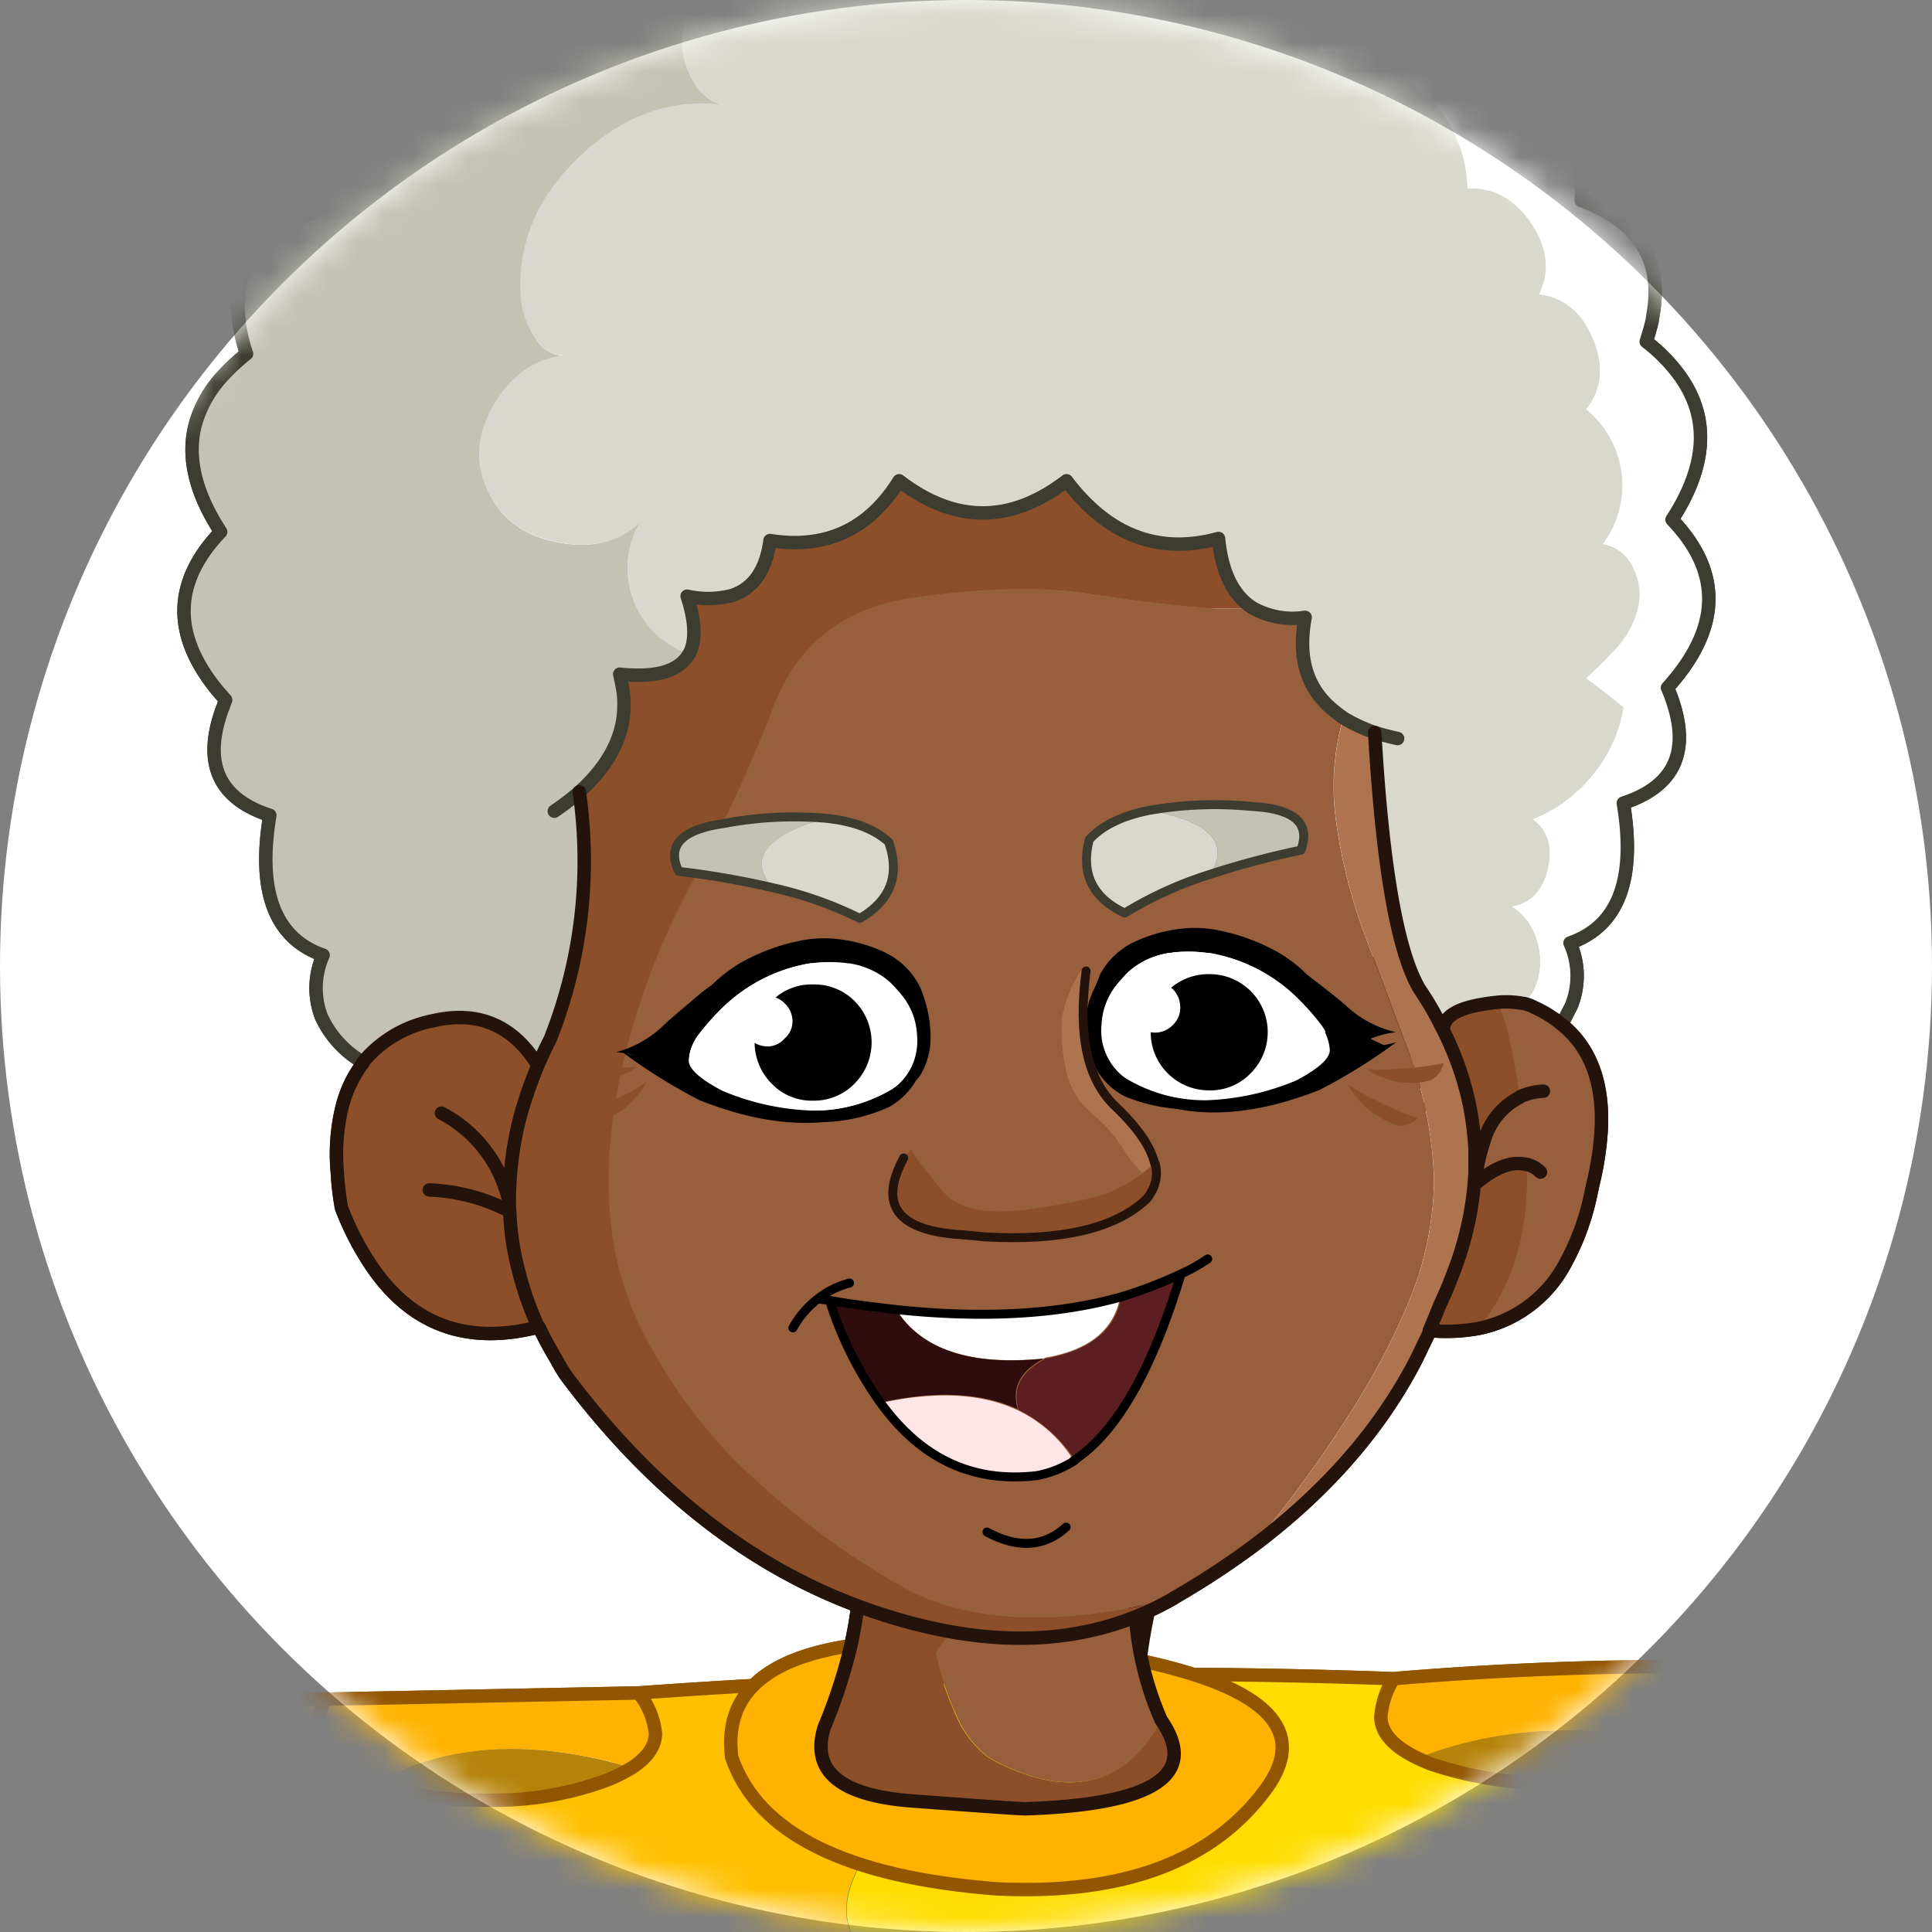 <svg xmlns="http://www.w3.org/2000/svg" width="68" height="68" fill="none" viewBox="0 0 68 68"><rect x="0" y="0" width="68" height="68" fill="#808080" stroke="none"/><circle cx="34" cy="34" r="34" fill="#fff"/><mask id="mask0_798_3346" width="68" height="68" x="0" y="0" maskUnits="userSpaceOnUse" style="mask-type:alpha"><circle cx="34" cy="34" r="34" fill="#D9D9D9"/></mask><g mask="url(#mask0_798_3346)"><path fill="#000" fill-opacity=".28" d="M38.198 76.106v.38c6.097-1.11 11.609-2.907 16.534-5.39-4.712 2.015-10.224 3.686-16.534 5.01Zm30.06-13.805a.293.293 0 0 1 .103-.044c.137-.175.272-.347.41-.51-.167.183-.337.367-.513.554ZM4.174 64.843a21.929 21.929 0 0 0-1.216-.643c4.387 6.136 16.02 11.366 34.9 15.69 13.573-3.477 23.736-9.355 30.488-17.633a.294.294 0 0 0-.103.044l-4.778 3.097a90.86 90.86 0 0 0-1.114.95 49.814 49.814 0 0 1-7.622 4.747c-4.925 2.484-10.437 4.28-16.534 5.39-12.041-1.216-21.823-4.07-29.345-8.56a25.96 25.96 0 0 1-4.688-3.076l.012-.006Z"/><path fill="#FFB300" d="M48.617 60.42c0 .559.43 1.046 1.29 1.46 2.949-1.168 6.271-1.285 9.967-.35a1.397 1.397 0 0 0 .689-1.11c0-.41-.279-.994-.836-1.753-3.459-.02-7.016.121-10.67.423-.25.403-.4.858-.44 1.33Zm-26.12-.833-11.053.22c-.17.377-.27.783-.293 1.197 0 .653.587 1.208 1.76 1.666.093.038.193.07.293.102 2.497-1.412 5.517-1.597 9.058-.555.557-.36.835-.765.835-1.213a2.695 2.695 0 0 0-.612-1.411l.012-.006Z"/><path fill="#B6830A" d="M54.585 62.772c1.438.035 2.87-.198 4.222-.686.374-.139.73-.326 1.055-.555-3.698-.931-7.02-.815-9.967.35.143.07.293.138.469.205a11.59 11.59 0 0 0 4.221.686Zm-33.273-.102c.32-.12.629-.27.92-.447-3.54-1.04-6.56-.855-9.058.555 1.262.415 2.585.613 3.914.584 1.438.037 2.87-.196 4.221-.686M.466 61.156a1.09 1.09 0 0 0-.44.205l.85 2.22c.47-.02 1.158.188 2.067.629.36.175.768.388 1.217.643a49.512 49.512 0 0 1 4.28 2.834c.137.076.272.16.41.248 7.526 4.48 17.308 7.333 29.345 8.56v-2.527l.366-.058c-13.68-1.241-23.261-3.832-28.743-7.772-3.694-2.904-6.401-4.555-8.12-4.952a3.214 3.214 0 0 0-.529-.073 1.83 1.83 0 0 0-.7.038l-.003.006Z"/><path fill="#FFF3A5" d="M69.99 59.763c-.688-.364-2.055-.642-4.104-.832-1.911 1.973-4.872 4.164-8.882 6.573-4.01 2.41-7.206 4.202-9.587 5.376.823-.017 1.737-.042 2.741-.073a43.525 43.525 0 0 0 10.833-6.004c4.397-3.473 7.397-5.153 9-5.04Z"/><path fill="#FD0" d="M40.675 73.508c-.692.144-1.396.276-2.111.395l-.366.058v2.147c6.31-1.326 11.822-2.996 16.534-5.01 2.679-1.35 5.23-2.94 7.622-4.748.39-.335.762-.651 1.114-.95 2.032-1.65 3.625-2.682 4.778-3.097.176-.186.346-.37.513-.555-.138.164-.272.336-.41.512.694-.246 1.216-.249 1.568-.015l.85-2.22a1.366 1.366 0 0 0-.777-.263c-1.602-.11-4.607 1.57-9.014 5.04a43.526 43.526 0 0 1-10.832 6.004 56.528 56.528 0 0 1-9.47 2.702Zm-7.857-12.023a40.346 40.346 0 0 1-2.213 3.609c-.997 1.478-1.065 2.666-.205 3.564.86.898 2.702 1.375 5.526 1.432 2.814.064 4.514.215 5.1.453.587.236 1.58.356 2.961.365.88 0 2.017 0 3.416-.03 2.388-1.168 5.583-2.96 9.586-5.375 4.002-2.416 6.963-4.607 8.883-6.574-1.629-.14-3.68-.228-6.157-.263.557.76.836 1.344.836 1.753a1.39 1.39 0 0 1-.69 1.11c-.325.23-.68.417-1.055.555a13.32 13.32 0 0 1-8.442 0 6.62 6.62 0 0 1-.47-.204c-.86-.415-1.29-.902-1.29-1.461.04-.471.191-.927.44-1.33-4.872-.17-9.772-.2-14.701-.087-.568.79-1.077 1.62-1.525 2.483Z"/><path fill="#FFC000" d="M1.172 61.106c.178.01.354.034.528.073 1.72.39 4.427 2.04 8.12 4.952 5.488 3.942 15.07 6.533 28.744 7.772.716-.121 1.42-.253 2.111-.395a56.534 56.534 0 0 0 9.469-2.703c-1.003.034-1.916.058-2.74.073a90.678 90.678 0 0 1-3.416.03c-1.381 0-2.366-.129-2.961-.365-.595-.237-2.287-.389-5.101-.453-2.814-.065-4.655-.532-5.526-1.432-.87-.9-.791-2.086.205-3.564.8-1.164 1.54-2.368 2.214-3.609.447-.863.957-1.693 1.524-2.483-3.934.101-7.887.296-11.858.584.329.406.532.898.586 1.417 0 .45-.278.854-.835 1.213-.293.18-.602.331-.924.453-1.351.49-2.783.723-4.221.686a11.716 11.716 0 0 1-4.207-.686c-1.173-.46-1.759-1.015-1.759-1.666.023-.414.122-.82.293-1.198-5.138-.07-8.793.378-10.964 1.344a1.83 1.83 0 0 1 .718-.043Z"/><path stroke="#925500" stroke-linecap="round" stroke-linejoin="round" stroke-width=".473" d="m11.433 59.806 11.052-.22a259.27 259.27 0 0 1 11.858-.584c4.927-.12 9.828-.093 14.702.082 3.655-.304 7.212-.445 10.67-.424 2.477.035 4.53.125 6.157.27 2.058.194 3.426.47 4.104.826.28.006.552.098.777.263l-.85 2.22c-.352-.233-.88-.23-1.568.015M2.932 64.197c-.91-.438-1.598-.648-2.067-.628l-.85-2.22c.129-.101.28-.171.44-.205 2.169-.964 5.823-1.412 10.963-1.344a3.34 3.34 0 0 0-.293 1.198c0 .652.587 1.207 1.76 1.665.093.038.193.073.292.108m9.305-3.179c.329.406.533.898.587 1.417 0 .448-.28.852-.836 1.213-.293.18-.602.331-.924.453-1.351.49-2.783.723-4.221.686a11.8 11.8 0 0 1-3.914-.584m-10.23 1.432c.36.175.767.388 1.216.642a49.513 49.513 0 0 1 4.28 2.834 7.6 7.6 0 0 1 .41.249c7.527 4.48 17.308 7.333 29.345 8.56m0-2.527.373-.058c-13.681-1.241-23.264-3.832-28.75-7.772-3.694-2.904-6.4-4.555-8.12-4.952a3.225 3.225 0 0 0-.528-.073 1.83 1.83 0 0 0-.704.043M38.571 73.91c.709-.12 1.413-.249 2.104-.39a56.793 56.793 0 0 0 9.47-2.708 43.523 43.523 0 0 0 10.831-6.004c4.407-3.468 7.412-5.148 9.015-5.04m-20.946-.671c-.25.402-.4.858-.44 1.329 0 .559.43 1.046 1.29 1.46.144.071.3.138.47.205a13.32 13.32 0 0 0 8.442 0c.376-.139.733-.326 1.061-.555a1.402 1.402 0 0 0 .683-1.11c0-.409-.278-.993-.835-1.753m8.633 3.594a.293.293 0 0 0-.102.044c-1.153.412-2.744 1.447-4.773 3.102-.358.295-.733.608-1.12.944a49.822 49.822 0 0 1-7.622 4.748c-4.925 2.483-10.436 4.28-16.534 5.39"/><path fill="#67A22C" d="M16.077 64.375C9.995 61.857 1.414 71.48-9.665 93.241c-1.49 3.023-1.754 5.414-.795 7.173-.246-2.437.903-5.65 3.448-9.642a159.355 159.355 0 0 0 8.501-13.53c5.207-9.376 10.07-13.665 14.588-12.867Z"/><path fill="#477916" d="M1.474 77.244a159.354 159.354 0 0 1-8.502 13.53c-2.54 3.987-3.69 7.201-3.447 9.642.344.638.83 1.189 1.422 1.61.063.043.122.091.178.143a6.85 6.85 0 0 0 4.74 1.265c8.15-10.812 15.46-18.303 21.929-22.474 4.983-6.58 5.34-11.546 1.07-14.9a14.884 14.884 0 0 0-2.803-1.683c-4.508-.802-9.37 3.487-14.587 12.867Z"/><path stroke="#1F3508" stroke-linecap="round" stroke-linejoin="round" stroke-width=".473" d="M17.806 80.958-.956 102.465a8.954 8.954 0 0 1-3.17.967 6.85 6.85 0 0 1-4.74-1.265 1.668 1.668 0 0 0-.178-.144 4.814 4.814 0 0 1-1.43-1.606c-.953-1.754-.685-4.145.802-7.176C1.406 71.476 9.986 61.854 16.07 64.375"/><path fill="#8C4F2A" d="M35.017 66.51a3.525 3.525 0 0 1-.894-1.184 10.676 10.676 0 0 1-.543-1.417 11.897 11.897 0 0 1-.308-1.242 4.712 4.712 0 0 1 3.562-2.41c.244-.041 1.017-.123 2.316-.249.293-.029.566-.064.85-.102.056-1.592.327-3.17.806-4.69H30.049c1.077 2.97.9 6.378-.528 10.227.72.34 1.464.624 2.228.847a12.12 12.12 0 0 0 3.68.497 3.845 3.845 0 0 1-.411-.278Z"/><path fill="#975F3C" d="M34.123 65.326c.21.453.515.856.894 1.183.131.096.268.184.41.263a11.704 11.704 0 0 0 5.468-1.607 12.998 12.998 0 0 1-.88-5.259c-.293.038-.566.073-.85.102-1.298.126-2.072.208-2.316.249a4.731 4.731 0 0 0-3.562 2.41c.08.42.183.834.308 1.242.142.484.319.958.528 1.417Z"/><path stroke="#24130A" stroke-linecap="round" stroke-linejoin="round" stroke-width=".473" d="M40.895 65.166a12.998 12.998 0 0 1-.88-5.259c.056-1.592.327-3.17.806-4.69H30.063c1.077 2.97.9 6.378-.528 10.227"/><path fill="#000" d="M31.426 35.602a1.365 1.365 0 0 0-.38-.19 4.078 4.078 0 0 0-.792-.292.295.295 0 0 0-.088 0 .443.443 0 0 1-.088-.015 3.964 3.964 0 0 0-1.143-.16 2.969 2.969 0 0 0-.323-.015 6.671 6.671 0 0 0-3.914 1.446c-.418.35-.828.701-1.23 1.052a3.711 3.711 0 0 1-1.76 1.037c.741.047 1.635.436 2.683 1.169 2.599 1.42 4.905 1.678 6.918.774a2.415 2.415 0 0 0 1.26-2.074c.07-.446.035-.9-.102-1.33a3.069 3.069 0 0 0-.22-.438 2.404 2.404 0 0 0-.82-.964Zm-1.304-.117a.11.11 0 0 1 .058 0c.438.115.84.336 1.173.643.13.13.252.266.367.409.088.134.17.266.249.394.221.412.318.879.278 1.344a2.073 2.073 0 0 1-1.084 1.768c-1.73.779-3.719.56-5.966-.658-.754-.517-1.094-.926-1.026-1.227.07-.295.216-.568.425-.789.269-.283.558-.547.865-.788a5.79 5.79 0 0 1 3.371-1.271.145.145 0 0 0 .044.014c.384-.002.767.037 1.143.117a.342.342 0 0 1 .103.044Z"/><path fill="#fff" d="M30.18 35.5a.11.11 0 0 0-.058 0 .34.34 0 0 0-.088-.029 5.35 5.35 0 0 0-1.143-.117.145.145 0 0 1-.044-.014 5.79 5.79 0 0 0-3.372 1.27 8.157 8.157 0 0 0-.864.79 1.723 1.723 0 0 0-.425.788c-.068.293.272.71 1.026 1.228 2.25 1.227 4.238 1.446 5.965.657a2.081 2.081 0 0 0 1.085-1.768 2.404 2.404 0 0 0-.278-1.344c-.08-.128-.162-.26-.25-.394a4.984 4.984 0 0 0-.366-.41 2.773 2.773 0 0 0-1.187-.656Z"/><path fill="#000" d="M30.326 39.761a1.936 1.936 0 0 0 .777-1.358 1.983 1.983 0 0 0-.425-1.52 1.952 1.952 0 0 0-1.364-.759 2.026 2.026 0 0 0-1.523.407 2.011 2.011 0 0 0-.763 1.375 2.04 2.04 0 0 0 1.027 2.03c.235.132.494.217.761.25a1.963 1.963 0 0 0 1.51-.425Z"/><path fill="#fff" d="M28.04 37.91a.813.813 0 0 0 .337-.569.897.897 0 0 0-.45-.893.844.844 0 0 0-.327-.1.911.911 0 0 0-.66.175.945.945 0 0 0-.322.614.811.811 0 0 0 .176.628.901.901 0 0 0 .601.35.795.795 0 0 0 .645-.204Z"/><path fill="#000" d="m42.096 34.488-.322.03c-.39.006-.776.075-1.143.204a.295.295 0 0 1-.088.015.192.192 0 0 0-.074.014c-.264.081-.524.179-.776.292a1.173 1.173 0 0 0-.367.205 2.52 2.52 0 0 0-.806.979 4.156 4.156 0 0 0-.19.467 3.04 3.04 0 0 0-.06 1.33 2.416 2.416 0 0 0 1.335 2.015c2.042.836 4.338.505 6.889-.993 1.026-.78 1.905-1.203 2.638-1.27a3.832 3.832 0 0 1-1.803-.98c-.41-.34-.83-.672-1.26-.993a6.784 6.784 0 0 0-3.973-1.33m-.263.424h.029a5.894 5.894 0 0 1 3.444 1.125c.309.236.602.49.88.76.218.219.374.49.454.789.078.292-.249.71-.982 1.256-2.198 1.303-4.182 1.59-5.95.862a2.108 2.108 0 0 1-1.144-1.724 2.45 2.45 0 0 1 .25-1.359c.062-.136.136-.268.219-.394a2.79 2.79 0 0 1 1.51-1.11.108.108 0 0 1 .058-.015l.088-.029a4.67 4.67 0 0 1 1.144-.146v-.015Z"/><path fill="#fff" d="M41.874 34.912h-.03c-.386.006-.77.06-1.143.16l-.088.03a.11.11 0 0 0-.058.015 2.789 2.789 0 0 0-1.73 1.504 2.45 2.45 0 0 0-.25 1.359 2.1 2.1 0 0 0 1.144 1.724c1.76.73 3.743.443 5.951-.862.733-.548 1.06-.966.982-1.257a1.77 1.77 0 0 0-.454-.788 9.676 9.676 0 0 0-.88-.76 5.894 5.894 0 0 0-3.444-1.125Z"/><path fill="#000" d="M39.883 38.097a1.989 1.989 0 0 0 .818 1.335 1.971 1.971 0 0 0 1.539.35 1.946 1.946 0 0 0 1.334-.803 1.956 1.956 0 0 0 .366-1.52 2.044 2.044 0 0 0-1.547-1.655 2.058 2.058 0 0 0-2.132.78 1.952 1.952 0 0 0-.378 1.513Z"/><path fill="#fff" d="M39.488 37.074a.749.749 0 0 0 .367.555.794.794 0 0 0 .644.175.901.901 0 0 0 .587-.38.841.841 0 0 0 .161-.628.855.855 0 0 0-.672-.742.864.864 0 0 0-.354-.003.816.816 0 0 0-.557.35.853.853 0 0 0-.176.673Z"/><path fill="#451A17" d="M41.935 48.781c-.85.135-2.13-.226-3.84-1.08a.248.248 0 0 1-.088-.044c-1.634-.83-3.33-.816-5.086.043-.147.067-.293.14-.425.22-1.417.798-2.614 1.124-3.592.978.318.427.773.732 1.29.862.83.234 1.943.175 3.342-.175a5.826 5.826 0 0 1 3.445-.044c1.223.39 2.611.263 4.163-.38.255-.117.519-.245.791-.38Zm-6.625 4.12c2.58.183 4.524-1.064 5.834-3.74-1.564.653-2.951.78-4.163.38a5.826 5.826 0 0 0-3.445.044c-1.399.35-2.513.409-3.342.175.821 1.915 2.527 2.965 5.116 3.15v-.01Z"/><path stroke="#000" stroke-linecap="round" stroke-linejoin="round" stroke-width=".315" d="M30.195 49.769c.82 1.909 2.526 2.956 5.115 3.14 2.59.186 4.534-1.06 5.834-3.74m-10.95.6c.83.234 1.943.175 3.343-.175a5.826 5.826 0 0 1 3.444-.044c1.212.399 2.6.272 4.163-.38m-10.95.599a2.307 2.307 0 0 1-1.29-.862m12.24.263c.255-.117.519-.245.791-.38m-13.03.117a3.53 3.53 0 0 1-1.041 1.227m1.04-1.227c.978.146 2.175-.18 3.592-.979.138-.079.278-.152.425-.219 1.759-.859 3.454-.873 5.086-.044.026.02.056.035.088.044 1.708.857 2.988 1.217 3.84 1.081m-13.03.117c.188-.383.335-.784.44-1.198.02-.079.038-.158.058-.234m12.532 1.315a2.591 2.591 0 0 1-.102-1.08 2.75 2.75 0 0 1 .059-.41m.043 1.49c.139.457.435.85.836 1.11"/><path fill="#C3C2B3" d="M23.452 30.881a22.477 22.477 0 0 1 2.815-.993 3.346 3.346 0 0 1-.894-1.432 2.478 2.478 0 0 1-.088-.306c-.684.364-1.323.805-1.906 1.314-.46.778-.434 1.25.073 1.417Zm16.74-1.957a9.116 9.116 0 0 1 2.99.307 2.155 2.155 0 0 1-.25-.526 3.418 3.418 0 0 1 .045-1.797c-.903-.277-1.84-.43-2.785-.453-1.386 1.099-1.386 1.919 0 2.46v.009Z"/><path fill="#D9D8CE" d="M26.267 29.887a9.765 9.765 0 0 1 3.444-.423c1.386-.548 1.386-1.37 0-2.47a9.797 9.797 0 0 0-4.426 1.155c.022.104.052.206.088.307.17.545.478 1.038.894 1.431Zm16.915-.657c1.118.28 2.211.652 3.269 1.11.507-.166.533-.64.073-1.417a9.976 9.976 0 0 0-3.547-2.016 3.42 3.42 0 0 0-.044 1.797c.059.186.142.363.249.526Z"/><path stroke="#3D3C30" stroke-linecap="round" stroke-linejoin="round" stroke-width=".315" d="M43.182 29.23a9.116 9.116 0 0 0-2.99-.307c-1.388-.545-1.388-1.368 0-2.469.944.023 1.882.175 2.785.453a9.976 9.976 0 0 1 3.547 2.016c.46.777.434 1.25-.074 1.417a21.136 21.136 0 0 0-3.268-1.11Zm-16.915.657a9.763 9.763 0 0 1 3.444-.424c1.386-.547 1.386-1.37 0-2.468a9.797 9.797 0 0 0-4.426 1.154m.982 1.738c-.96.268-1.9.6-2.815.993-.507-.166-.533-.64-.073-1.417.582-.51 1.222-.95 1.906-1.314"/><path fill="#975F3C" d="M31.294 41.532c.185.33.504.848.953 1.549.449.7 1.445 1.008 3.02.95 1.574-.06 2.594-.19 3.092-.395a6.271 6.271 0 0 0 1.173-.614 2.12 2.12 0 0 1 .25-.146c-.08-.606-.514-1.278-1.305-2.016-.958-1.022-1.486-2.585-1.583-4.69l-5.6 5.362Z"/><path fill="#8C4F2A" d="m32.786 44.693.762.146c2.705.426 4.66.173 5.863-.76a1.435 1.435 0 0 0 .41-1.198c-.086.043-.169.092-.249.146-.368.245-.76.451-1.172.614-.499.195-1.53.326-3.093.394-1.564.068-2.57-.248-3.02-.95a35.15 35.15 0 0 1-.952-1.548l-.279.263c-1.082 1.562-.506 2.526 1.73 2.893Z"/><path stroke="#24130A" stroke-linecap="round" stroke-linejoin="round" stroke-width=".315" d="M39.796 42.876a1.429 1.429 0 0 1-.41 1.198c-1.195.935-3.149 1.188-5.864.76l-.762-.146c-2.228-.363-2.814-1.327-1.759-2.893m5.893-5.624c.096 2.104.623 3.667 1.583 4.69.782.74 1.216 1.411 1.304 2.015"/><path stroke="#000" stroke-linecap="round" stroke-linejoin="round" stroke-width=".63" d="M32.73 36.345a7.25 7.25 0 0 1 4.28-.088"/><path fill="#000" d="M30.59 42.439c1.604-1.385 2.375-3.61 2.317-6.676-1.415-1.948-3.619-2.878-6.61-2.79-2.573.075-5.172.82-7.799 2.235-.352.779.04 1.329 1.173 1.65.418 2.776 1.317 4.772 2.697 5.99 2.998 1.733 5.734 1.597 8.208-.41m1.29-6.427c.616 1.402.45 3.034-.498 4.894-1.26 2.033-3.186 2.895-5.775 2.585-2.385-.38-3.767-1.947-4.148-4.703-.726-2.466.173-4.049 2.697-4.748 3.52-1.032 6.1-.38 7.739 1.957l-.015.015ZM43.71 32.827c-2.99-.088-5.194.842-6.611 2.79-.059 3.068.713 5.293 2.316 6.676 2.47 2.004 5.206 2.14 8.208.41 1.368-1.22 2.267-3.217 2.697-5.99 1.144-.333 1.54-.883 1.188-1.651-2.62-1.414-5.219-2.16-7.799-2.235Zm-5.57 3.024c1.631-2.337 4.201-2.995 7.71-1.972 2.52.701 3.42 2.284 2.697 4.748-.391 2.754-1.774 4.312-4.149 4.674-2.587.31-4.507-.552-5.76-2.586-.958-1.842-1.124-3.464-.498-4.864Z"/><path fill="#000" d="m19.129 35.233-1.76 2.338 1.13.92 1.89-2.191-1.26-1.067ZM52.152 36.871l-.967-1.768-2.052.775 2.154 1.826.865-.833Z"/><path fill="#3B6511" d="M16.108 79.193c.073-.088.151-.17.235-.248-.235-1.075-.626-.554-1.173 1.563.28-.437.588-.87.924-1.3a.035.035 0 0 0 .014-.015Zm.235-.248a2.536 2.536 0 0 0-.25.263c-.335.432-.643.865-.923 1.3l-.088.146c-.085.137-.17.275-.249.409-1.16 2.016-1.664 4.032-1.51 6.048.043.613.15 1.22.323 1.811.267.961.656 1.884 1.158 2.746a13.92 13.92 0 0 0 2.711 3.04c2.093 5.042 2 9.785-.278 14.228-.344.465-.691.952-1.04 1.46a16.127 16.127 0 0 0-2.317 4.836 64.646 64.646 0 0 0 11.888 4.894c.334.096.665.187.997.292l-.118-.088c-1.67-1.219-2.746-2.68-3.224-4.382a9.092 9.092 0 0 1-.191-3.579c.175-1.203.444-2.39.806-3.55.038-.129.08-.249.117-.365 0-.021.006-.041.015-.059 1.253-3.956 3.075-6.839 5.467-8.648-2.554-1.198-5.608-3.194-9.16-5.99-3.554-2.794-5.235-5.843-5.043-9.144.196-3.311.498-5.2.909-5.668ZM13.558 67.01c.995-1.438 2.768-2.246 5.32-2.425a1.69 1.69 0 0 0-.586.044 82.143 82.143 0 0 0-4.25.423 20.954 20.954 0 0 0-.484 1.958Z"/><path fill="#477916" d="M13.559 67.01c-.978 1.407-1.198 3.423-.66 6.047.69 3.342 1.335 6.01 1.935 8.005.079-.134.164-.271.249-.409l.088-.146c.549-2.115.94-2.636 1.172-1.563-.404.468-.707 2.357-.908 5.668-.202 3.311 1.48 6.36 5.042 9.145 3.555 2.793 6.609 4.79 9.161 5.99-2.396 1.811-4.218 4.694-5.467 8.648a.133.133 0 0 0-.015.058c-.038.117-.08.237-.117.365a23.088 23.088 0 0 0-.806 3.55 9.087 9.087 0 0 0 .19 3.579c.479 1.695 1.554 3.156 3.225 4.383l.117.087a49.44 49.44 0 0 0 6.581 1.3c.39.047.783.091 1.173.132 3.7.371 7.431.244 11.096-.38a42.23 42.23 0 0 0 13.849-5.142c-4.45-7.316-6.405-13.422-5.863-18.319h-3.973c9.278-6.414 11.642-12.827 7.095-19.24.573.521 1.107 1.083 1.598 1.68 2.315-6.129 2.442-11.261.38-15.396a190.123 190.123 0 0 0-22.177-1.257 190.107 190.107 0 0 0-17.662.79c-2.555.178-4.328.987-5.321 2.424m6.508 2.527 1.642-.876 31.162-.687-.835 16.347a39.026 39.026 0 0 1-3.577 4.602c-2.96 3.165-6.19 5.19-9.689 6.077l-.63-.176-.733-.204c-7.075-1.239-12.127-4.316-15.156-9.233l-2.184-15.85Z"/><path stroke="#1F3508" stroke-linecap="round" stroke-linejoin="round" stroke-width=".473" d="M14.833 81.07c.08-.138.164-.278.25-.416l.087-.146m41.57-1.738c.573.52 1.107 1.082 1.597 1.68 1.583 1.975 2.287 4.064 2.111 6.267-.067.75-.22 1.49-.454 2.206-.196.543-.44 1.103-.733 1.68a12.162 12.162 0 0 1-2.97 3.585m2.427-29.135a190.08 190.08 0 0 0-22.177-1.257 190.073 190.073 0 0 0-17.662.79m-4.852.467a87.271 87.271 0 0 1 4.25-.424c.192-.049.39-.064.587-.044M56.29 94.188a17.83 17.83 0 0 1-1.838 1.367 30.573 30.573 0 0 1-4.808 2.454m6.646-3.822c-1.706 4.315-1.286 9.513 1.26 15.596.303.431.597.864.88 1.301a20.27 20.27 0 0 1 1.979 3.768l-.161-.438.22.38.63 1.11.03.044m-47.258-.716a16.122 16.122 0 0 1 2.316-4.835 65.44 65.44 0 0 1 1.041-1.461c2.277-4.447 2.37-9.192.278-14.234a13.92 13.92 0 0 1-2.711-3.039 11.69 11.69 0 0 1-1.158-2.746 8.573 8.573 0 0 1-.323-1.812c-.156-2.016.347-4.03 1.51-6.042m45.586 33.784c.02.038.038.081.059.131l.117.292c0 .029.023.067.044.117l.073.19m0 0h.117m-.117 0h-.015m.015 0 .044.146m.073-.146a9.558 9.558 0 0 1-.571-1.169m.571 1.169.03.058c.075.113.17.211.278.293m-.308-.351h.088m0 0a24.058 24.058 0 0 1-.44-.803m.44.803.19.307m-.462-.485c.02.058.038.12.058.19M16.34 78.942a2.228 2.228 0 0 0-.235.243v.014c-.34.433-.65.866-.93 1.3m2.346 14.2A22.003 22.003 0 0 0 23.106 98"/><path fill="#D3FFA0" d="m53.97 67.97-2.082.06c.157 5.27-.088 10.543-.733 15.776-2.103 3.623-6.183 7.353-12.24 11.19 3.734-.888 7.183-2.914 10.35-6.077a39.868 39.868 0 0 0 3.81-4.602l.894-16.346Z"/><path stroke="#1F3508" stroke-linecap="round" stroke-linejoin="round" stroke-width=".473" d="M37.45 94.62a27.292 27.292 0 0 1-10.406-5.697 34.127 34.127 0 0 1-3.723-3.842l-2.624-16.42 1.759-.029 29.433-.599 2.081-.058-.894 16.346a39.869 39.869 0 0 1-3.811 4.602c-3.166 3.165-6.615 5.19-10.348 6.077l-.675-.175-.791-.205Z"/><path fill="#FFB300" d="M32.071 63.394c-2.513-.195-3.534-1.056-3.063-2.585.39-.933.704-1.895.938-2.878-3.068.455-4.466 1.765-4.192 3.93.916 2.676 4.029 4.22 9.337 4.63 4.448.214 7.61-.964 9.483-3.535 1.474-2.045.013-3.54-4.382-4.485.156.712.382 1.407.674 2.075 1.34 1.936-.252 2.978-4.778 3.126-.206.01-1.544-.083-4.017-.278Z"/><path stroke="#925500" stroke-linecap="round" stroke-linejoin="round" stroke-width=".473" d="M40.191 58.462c4.398.945 5.858 2.44 4.383 4.485-1.876 2.571-5.037 3.75-9.484 3.535-5.306-.409-8.418-1.952-9.337-4.63-.273-2.162 1.124-3.472 4.192-3.93"/><path fill="#8C4F2A" d="M39.049 55.643c.293-.03.586-.065.88-.102a15.27 15.27 0 0 1 .835-4.441H29.562c.811 2.045.938 4.319.381 6.822a18.528 18.528 0 0 1-.938 2.878c-.469 1.529.552 2.39 3.064 2.585 2.47.195 3.809.288 4.016.278 4.522-.146 6.115-1.188 4.778-3.126-1.23 2.267-3.127 2.778-5.687 1.534a4.534 4.534 0 0 1-.44-.249 3.751 3.751 0 0 1-.938-1.125 11.14 11.14 0 0 1-.557-1.344c-.146-.479-.255-.876-.322-1.183a5.19 5.19 0 0 1 1.51-1.52 5.552 5.552 0 0 1 2.213-.773c.25-.041 1.05-.117 2.407-.234Z"/><path fill="#975F3C" d="M40.192 58.463c-.207-.96-.29-1.941-.25-2.922-.292.038-.585.073-.879.102-1.357.117-2.16.193-2.403.234a5.554 5.554 0 0 0-2.214.774 5.191 5.191 0 0 0-1.51 1.52c.068.31.176.704.323 1.183.156.46.342.908.557 1.344.235.432.554.815.938 1.125.142.09.289.173.44.248 2.56 1.245 4.456.733 5.687-1.534a11.135 11.135 0 0 1-.689-2.074Z"/><path stroke="#24130A" stroke-linecap="round" stroke-linejoin="round" stroke-width=".473" d="M40.866 60.537a11.132 11.132 0 0 1-.674-2.075c-.207-.96-.29-1.941-.25-2.921m.924 4.996c1.341 1.936-.252 2.978-4.778 3.126-.205 0-1.544-.093-4.016-.278-2.514-.194-3.535-1.056-3.064-2.585.391-.933.705-1.895.938-2.878.557-2.505.43-4.78-.38-6.822h11.212a15.27 15.27 0 0 0-.835 4.44"/><path fill="#8C4F2A" d="M52.72 35.282c-.195.017-.4.046-.615.087-.842.156-1.267.448-1.275.877.43.846.745 1.745.938 2.673.097.507.16 1.019.19 1.534v.818a11.36 11.36 0 0 1-.703 3.375 15.96 15.96 0 0 1-.543 1.3c-.117.292-.24.599-.366.89.563.05 1.13.026 1.686-.072.39-.465.716-.982.967-1.534.407-.9.65-1.864.718-2.849.04-.461.054-.925.044-1.388-.508-.136-1.109.093-1.803.687a6.316 6.316 0 0 1 .323-1.534 2.455 2.455 0 0 1 1.246-1.52 53.992 53.992 0 0 0-.396-2.088 5.83 5.83 0 0 0-.41-1.256Zm-37.494.642a4.012 4.012 0 0 0-2.028 1.03 3.99 3.99 0 0 0-1.138 1.965 6.988 6.988 0 0 0-.176 2.337c.023.417.072.832.146 1.242.285.753.659 1.469 1.115 2.133 1.407 2.016 3.351 2.703 5.833 2.06a11.322 11.322 0 0 1-.718-2.06 9.596 9.596 0 0 1-.293-2.016c0-.129-.015-.254-.015-.38 0-.321.015-.648.044-.979.063-.792.21-1.575.44-2.337.15-.496.326-.983.528-1.46-.88-1.415-2.12-1.931-3.723-1.55m27.424-14.505c.528.017 1.012.014 1.451-.015-.693-.428-1.099-1.247-1.216-2.454-2.11.573-3.894-.104-5.35-2.03-1.955 1.507-3.919 1.507-5.893 0-1.065 1.711-2.58 2.413-4.544 2.103-.136 1.032-.576 1.675-1.319 1.928a3.356 3.356 0 0 1-1.598.03c.294.886.318 1.563.074 2.03-.332.623-1.148.867-2.448.73.05.193.088.383.117.585.029.193.039.389.03.584v.102c-.069 1.023-.587 1.977-1.554 2.864.424 2.941.07 5.942-1.026 8.706-.156.292-.293.602-.425.906-.201.477-.378.965-.528 1.46-.23.762-.377 1.546-.44 2.338-.029.33-.044.657-.044.979 0 .125 0 .251.015.38.026.68.124 1.356.293 2.016.173.707.413 1.397.718 2.06.184.389.394.778.63 1.168.098.186.206.366.323.54C23 52.534 26.596 55.3 30.72 56.712c4.124 1.412 7.657 1.261 10.598-.453-4.163 1.04-7.402.87-9.718-.511a28.536 28.536 0 0 1-5.673-4.31 18.154 18.154 0 0 1-3.474-4.966c-1.194-2.593-1.326-5.743-.396-9.452a25.517 25.517 0 0 1 2.316-5.931 50.057 50.057 0 0 0 2.873-6.208c.85-2.221 2.502-3.502 4.955-3.843 2.452-.34 4.475-.39 6.068-.146 1.585.252 3.042.427 4.371.526l.026-.014Z"/><path fill="#975F3C" d="M55.26 36.315a4.344 4.344 0 0 0-1.26-.862c-.112-.06-.23-.104-.353-.132a3.192 3.192 0 0 0-.938-.043c.184.401.322.823.41 1.256.168.806.294 1.505.396 2.089a2.464 2.464 0 0 0-1.245 1.52 6.313 6.313 0 0 0-.323 1.533c.694-.596 1.295-.825 1.803-.687.01.464-.005.927-.044 1.388a8.32 8.32 0 0 1-.718 2.849 6.688 6.688 0 0 1-.968 1.534 4.451 4.451 0 0 0 2.976-2.118c.46-.796.791-1.659.982-2.557l.088-.409c.157-.637.255-1.288.293-1.943.068-1.472-.298-2.612-1.1-3.418ZM44.09 21.4a14.7 14.7 0 0 1-1.45.014 55.092 55.092 0 0 1-4.398-.526c-1.602-.25-3.625-.202-6.068.146-2.453.34-4.104 1.62-4.955 3.842a50.058 50.058 0 0 1-2.873 6.209 25.514 25.514 0 0 0-2.316 5.931c-.93 3.7-.798 6.851.396 9.452a18.156 18.156 0 0 0 3.474 4.966 28.542 28.542 0 0 0 5.673 4.31c2.316 1.383 5.555 1.553 9.718.511 0 0 0-.015.015-.015a28.83 28.83 0 0 0 2.77-1.81 43.989 43.989 0 0 0 3.488-4.778 24.836 24.836 0 0 0 2.023-3.856c.557-1.34.856-2.772.88-4.222a13.927 13.927 0 0 0-.792-4.28l-1.554-4.15a18.575 18.575 0 0 1-1.114-4.323 8.766 8.766 0 0 1 .264-3.55 5.716 5.716 0 0 1-.366-.278c-.938-.76-1.27-1.85-.997-3.272a2.887 2.887 0 0 1-1.818-.321Z"/><path fill="#AE7450" d="M48.4 25.784c-.39-.128-.764-.3-1.114-.511a8.765 8.765 0 0 0-.264 3.55c.196 1.48.57 2.932 1.114 4.323l1.553 4.15a13.93 13.93 0 0 1 .792 4.28 11.48 11.48 0 0 1-.88 4.221 24.822 24.822 0 0 1-2.022 3.857 43.969 43.969 0 0 1-3.489 4.777c2.558-1.919 4.474-4.105 5.746-6.56.167-.341.331-.686.498-1.037.126-.292.25-.584.367-.89a16.4 16.4 0 0 0 .542-1.3c.405-1.084.642-2.221.704-3.375v-.819a11.652 11.652 0 0 0-.19-1.533 10.735 10.735 0 0 0-.939-2.674c-.08-.157-.161-.318-.25-.482-.184-.321-.386-.643-.585-.964-.78-1.315-1.308-4.32-1.583-9.013Z"/><path fill="#C3C2B3" d="M22.983-2.237c-1.81-.37-3.026.365-3.65 2.206-2.931-.526-4.641.633-5.13 3.477-.168.037-.33.08-.484.131a4.259 4.259 0 0 0-1.524.76c-.461.368-.807.86-.997 1.417a4.135 4.135 0 0 0-.22 1.081v.657c-1.944.73-2.8 1.997-2.565 3.799a.154.154 0 0 0 0 .058c.055.372.143.739.264 1.096a6.86 6.86 0 0 0-.777.716 4.157 4.157 0 0 0-1.011 1.723c-.323 1.157-.03 2.433.88 3.828-1.682 1.753-1.72 3.613-.118 5.58l.293.336c-.036.08-.065.163-.088.248a.562.562 0 0 0-.044.103c-.674 1.887-.112 3.124 1.686 3.71-.448 2.688.178 4.33 1.876 4.923a2.82 2.82 0 0 0-.059 2.177c.312.669.824 1.225 1.466 1.592a4.233 4.233 0 0 1 2.433-1.46c1.605-.39 2.846.126 3.723 1.548.126-.292.27-.605.425-.906a17.017 17.017 0 0 0 1.027-8.707c.977-.888 1.495-1.842 1.553-2.863v-.102c.01-.195 0-.391-.03-.584a7.313 7.313 0 0 0-.116-.585c1.297.135 2.113-.109 2.448-.73a2.933 2.933 0 0 1-.88-.453 3.104 3.104 0 0 1-1.217-1.943 3.042 3.042 0 0 1 .379-2.2c-.782.711-1.77.94-2.961.687-1.193-.253-1.999-.872-2.419-1.856a2.911 2.911 0 0 1-.059-2.322c.085-.246.198-.482.338-.701.607-1.006 1.428-1.566 2.462-1.68a1.175 1.175 0 0 1-1.026-.585 3.056 3.056 0 0 1-.513-1.388 5.73 5.73 0 0 1 .938-3.696 8.05 8.05 0 0 1 1.144-1.343c1.546-1.461 3.27-2.055 5.174-1.783-.654-.108-1.12-.526-1.393-1.256a2.424 2.424 0 0 1 .044-2.001A3.512 3.512 0 0 1 25.677-.93a5.633 5.633 0 0 1 1.95-.644c.68-.094 1.365-.143 2.052-.146.685.004 1.37-.03 2.052-.102-.52-.546-.566-1.239-.147-2.074.156-.313.353-.602.586-.862a3.154 3.154 0 0 0-3.092.044 5.53 5.53 0 0 0-1.349.978c-1.368-.42-2.511-.362-3.43.176a3.473 3.473 0 0 0-.865.73c-.168.184-.32.382-.451.593Z"/><path fill="#D9D8CE" d="M51.654 6.629a4.64 4.64 0 0 0-1.656-3.477 4.62 4.62 0 0 0-3.591-1.344c.136-.713-.162-1.278-.895-1.695a.192.192 0 0 0-.058-.043c-.772-.43-1.432-.402-1.98.087a2.1 2.1 0 0 0-.908-1.621 7.86 7.86 0 0 0-1.832-1.008 1029.232 1029.232 0 0 0-6.919-2.703 7.74 7.74 0 0 0-1.172.687 3.671 3.671 0 0 0-.484-.292c-.233.26-.43.55-.586.862-.42.835-.372 1.528.146 2.074-.681.072-1.366.106-2.052.102-.686.003-1.372.052-2.052.146a5.633 5.633 0 0 0-1.95.643A3.512 3.512 0 0 0 24.245.449a2.424 2.424 0 0 0-.044 2.002c.273.73.739 1.148 1.392 1.256-1.905-.275-3.63.32-5.174 1.782a8.05 8.05 0 0 0-1.143 1.344 5.73 5.73 0 0 0-.938 3.696c.055.498.23.974.513 1.388a1.171 1.171 0 0 0 1.026.584c-1.036.117-1.857.677-2.463 1.68-.139.22-.252.455-.337.702a2.913 2.913 0 0 0 .059 2.322c.418.974 1.224 1.593 2.418 1.856 1.195.262 2.185.04 2.973-.667a3.042 3.042 0 0 0-.366 2.22 3.104 3.104 0 0 0 1.216 1.944c.265.2.563.352.88.453.242-.468.218-1.145-.074-2.031a3.357 3.357 0 0 0 1.598-.03c.743-.254 1.182-.897 1.32-1.927 1.963.31 3.478-.392 4.543-2.104 1.964 1.508 3.928 1.508 5.893 0 1.458 1.928 3.24 2.605 5.35 2.03.117 1.206.522 2.024 1.216 2.455.559.306 1.203.419 1.833.321-.272 1.42.06 2.51.996 3.272.117.097.24.19.367.278.35.211.724.383 1.114.511.271 4.692.794 7.697 1.568 9.014.214.32.416.642.586.964.088.163.17.324.25.482 0-.429.425-.72 1.275-.877.213-.04.418-.07.615-.087.314-.032.63-.017.938.043.14-.148.258-.316.352-.496a2.33 2.33 0 0 0 .132-1.607 2.133 2.133 0 0 0-.909-1.315c.654-.108 1.076-.546 1.261-1.315.185-.768 0-1.355-.528-1.753a5.16 5.16 0 0 0 2.111-1.563 5.047 5.047 0 0 0 1.085-2.381 44.135 44.135 0 0 0-1.32-1.023c.382-.34.744-.7 1.085-1.08.328-.36.568-.79.704-1.257a2.013 2.013 0 0 0-.117-1.505 1.39 1.39 0 0 0-1.085-.876 3.457 3.457 0 0 0-.586-4.748c.547-.693.63-1.511.249-2.454-.381-.943-1.017-1.473-1.906-1.592.391-.809.298-1.641-.278-2.498-.577-.857-1.323-1.268-2.24-1.233Z"/><path fill="#fff" d="M55.653 7.056a4.607 4.607 0 0 0-.088-1.3 3.357 3.357 0 0 0-.69-1.417 4.004 4.004 0 0 0-1.963-1.198 6.447 6.447 0 0 0-.484-.132c-.479-2.845-2.189-4.004-5.13-3.476-.391-1.122-.987-1.828-1.789-2.119a3.279 3.279 0 0 0-1.861-.087 1.806 1.806 0 0 1-.103-.176c-1.036-1.53-2.584-1.978-4.646-1.343a5.53 5.53 0 0 0-1.349-.98 3.96 3.96 0 0 0-1.011-.364c-.813-.256-1.722-.134-2.727.365 1.29.496 3.597 1.397 6.919 2.702.653.253 1.27.592 1.832 1.008a2.11 2.11 0 0 1 .909 1.622c.547-.49 1.207-.518 1.979-.088a.19.19 0 0 1 .058.044c.733.419 1.031.984.895 1.695a4.632 4.632 0 0 1 3.59 1.344 4.657 4.657 0 0 1 1.657 3.476c.917-.04 1.664.368 2.243 1.227.578.86.671 1.692.278 2.498.88.106 1.515.636 1.906 1.593.39.956.307 1.774-.25 2.454a3.456 3.456 0 0 1 .586 4.748 1.396 1.396 0 0 1 1.085.876c.233.468.275 1.007.118 1.505a3.188 3.188 0 0 1-.704 1.256c-.341.38-.703.74-1.084 1.081.293.212.732.553 1.319 1.023a5.046 5.046 0 0 1-1.085 2.38 5.16 5.16 0 0 1-2.11 1.564c.535.39.71.974.527 1.753-.185.768-.607 1.207-1.26 1.315.462.304.788.776.908 1.314a2.33 2.33 0 0 1-.132 1.607c-.094.181-.212.348-.352.497.123.028.242.072.352.132.348.156.673.357.968.599.225-.43.343-.658.352-.687a2.815 2.815 0 0 0-.06-2.177c1.701-.596 2.327-2.237 1.877-4.923 1.663-.545 2.274-1.636 1.832-3.272a5.676 5.676 0 0 0-.278-.789c1.884-2.086 1.938-4.058.161-5.916 1.25-1.928 1.329-3.633.235-5.113a5.974 5.974 0 0 0-1.144-1.154c.08-.246.147-.482.205-.716.021-.129.038-.254.06-.38.273-1.837-.578-3.127-2.551-3.871Z"/><path stroke="#3D3C30" stroke-linecap="round" stroke-linejoin="round" stroke-width=".473" d="M54.966 36.053c.226-.429.343-.657.352-.686a2.815 2.815 0 0 0-.058-2.177c1.7-.596 2.325-2.237 1.876-4.923 1.663-.545 2.274-1.636 1.832-3.272a5.676 5.676 0 0 0-.278-.789c1.884-2.086 1.937-4.058.16-5.916 1.252-1.928 1.33-3.633.235-5.113a5.974 5.974 0 0 0-1.143-1.154c.08-.246.147-.482.205-.716.02-.129.038-.254.059-.38.271-1.84-.579-3.13-2.55-3.871a4.607 4.607 0 0 0-.089-1.3 3.358 3.358 0 0 0-.688-1.417 4.005 4.005 0 0 0-1.965-1.198 6.46 6.46 0 0 0-.483-.132C51.95.164 50.24-.995 47.3-.467c-.391-1.122-.988-1.828-1.789-2.119a3.28 3.28 0 0 0-1.861-.087 1.807 1.807 0 0 1-.103-.176c-1.036-1.53-2.585-1.978-4.646-1.343a5.53 5.53 0 0 0-1.349-.98 3.96 3.96 0 0 0-1.011-.364c-.813-.256-1.722-.134-2.727.365m-21.034 42.56a3.565 3.565 0 0 1-1.465-1.593 2.817 2.817 0 0 1 .058-2.176c-1.7-.596-2.325-2.237-1.876-4.923-1.798-.585-2.36-1.821-1.686-3.71a.562.562 0 0 1 .044-.103c.023-.085.053-.168.088-.248l-.293-.336c-1.602-1.958-1.563-3.818.117-5.58-.908-1.393-1.202-2.67-.88-3.828A4.157 4.157 0 0 1 7.9 13.168c.24-.258.5-.497.777-.716a6.302 6.302 0 0 1-.264-1.095.154.154 0 0 1 0-.059c-.234-1.811.62-3.077 2.566-3.798v-.657c.024-.369.098-.732.22-1.081.19-.558.535-1.05.996-1.417a4.26 4.26 0 0 1 1.524-.76 6.45 6.45 0 0 1 .484-.131C14.68.608 16.39-.551 19.333-.023c.624-1.84 1.84-2.576 3.65-2.206.132-.218.284-.424.455-.614.246-.289.538-.535.864-.73.919-.538 2.062-.596 3.43-.175a5.529 5.529 0 0 1 1.349-.98 3.154 3.154 0 0 1 3.093-.043c.168.085.33.183.483.292.37-.263.763-.492 1.173-.686m-9.572 28.18c.243-.468.218-1.145-.073-2.031a3.356 3.356 0 0 0 1.598-.03c.742-.255 1.182-.898 1.319-1.928 1.964.31 3.479-.392 4.544-2.104 1.964 1.508 3.928 1.508 5.892 0 1.458 1.929 3.242 2.606 5.35 2.031.118 1.206.523 2.024 1.217 2.454.558.306 1.203.42 1.832.322-.271 1.42.06 2.51.997 3.272.117.096.24.19.366.277.351.212.725.383 1.114.512.244.076.505.146.777.204M19.51 28.551c.313-.21.611-.44.894-.687.978-.888 1.495-1.843 1.554-2.863v-.102c.01-.196 0-.391-.03-.585a7.366 7.366 0 0 0-.116-.584c1.297.134 2.113-.11 2.447-.73"/><path stroke="#24130A" stroke-linecap="round" stroke-linejoin="round" stroke-width=".473" d="M53.647 35.322c.123.028.242.073.352.132a4.348 4.348 0 0 1 1.26.862c.802.806 1.169 1.946 1.1 3.418a10.718 10.718 0 0 1-.293 1.943l-.088.41a8.747 8.747 0 0 1-.982 2.556 4.436 4.436 0 0 1-2.976 2.118 6.468 6.468 0 0 1-1.685.073c-.167.35-.331.695-.499 1.037-1.268 2.454-3.183 4.64-5.745 6.56a28.848 28.848 0 0 1-2.77 1.81s-.015 0-.015.015c-2.961 1.705-6.494 1.855-10.598.453-4.104-1.402-7.7-4.168-10.788-8.298a5.977 5.977 0 0 1-.323-.54c-.234-.39-.444-.78-.63-1.169-2.484.643-4.428-.044-5.834-2.06-.455-.663-.83-1.38-1.114-2.132a9.946 9.946 0 0 1-.146-1.242 6.991 6.991 0 0 1 .176-2.337c.14-.55.388-1.067.732-1.52m7.608-9.539c.424 2.942.07 5.943-1.026 8.707-.155.292-.293.602-.425.905-.201.478-.377.966-.528 1.461a11.17 11.17 0 0 0-.44 2.338c-.029.33-.044.657-.044.978 0 .126 0 .252.015.38.026.68.124 1.356.293 2.016.173.708.413 1.398.718 2.06m-.029-9.233c-.88-1.414-2.12-1.93-3.723-1.548a4.232 4.232 0 0 0-2.433 1.46m5.145 4.85a6.517 6.517 0 0 0-.352-.978 4.64 4.64 0 0 0-2.023-2.089m2.39 3.448a6.665 6.665 0 0 0-2.815-.745m35.692-5.64c0-.428.425-.72 1.275-.876.213-.04.418-.07.616-.087.313-.032.629-.017.938.043m-5.248-9.539c.272 4.692.795 7.697 1.569 9.014.214.32.416.642.586.964.088.163.17.324.25.482.429.846.744 1.745.937 2.673.098.507.161 1.02.19 1.534v.818a11.36 11.36 0 0 1-.703 3.375 15.96 15.96 0 0 1-.542 1.3c-.117.292-.24.599-.366.89m3.415-5.843c-.508-.136-1.11.093-1.803.687a6.322 6.322 0 0 1 .322-1.534 2.454 2.454 0 0 1 1.246-1.52m.733 2.63a1.056 1.056 0 0 0-.498-.277m-.235-2.367c.262-.122.546-.192.836-.204"/><path fill="#000" d="M31.028 33.951a4.053 4.053 0 0 0-.791-.263.292.292 0 0 0-.088-.015.461.461 0 0 1-.088 0 3.96 3.96 0 0 0-1.143-.16 2.968 2.968 0 0 0-.323-.015 6.671 6.671 0 0 0-3.914 1.446c-.42.351-.83.702-1.23 1.052a3.881 3.881 0 0 1-1.76 1.037c.743.047 1.637.437 2.683 1.17 2.599 1.419 4.905 1.677 6.918.773a2.415 2.415 0 0 0 1.26-2.074 2.811 2.811 0 0 0-.117-1.33 2.656 2.656 0 0 0-.205-.452 2.516 2.516 0 0 0-.835-.95 1.464 1.464 0 0 0-.367-.204m-.923.087h.058c.44.12.842.346 1.173.658.138.126.265.263.381.409.088.134.17.266.25.394.22.412.318.879.278 1.344a2.073 2.073 0 0 1-1.085 1.768c-1.73.789-3.718.57-5.966-.658-.753-.517-1.093-.926-1.026-1.227.07-.295.216-.568.425-.789.274-.283.568-.547.88-.788a5.79 5.79 0 0 1 3.415-1.271c.384-.003.768.036 1.143.117a.335.335 0 0 1 .077.029l-.003.014Z"/><path fill="#fff" d="M30.166 34.037h-.058a.34.34 0 0 0-.088-.029c-.376-.08-.76-.119-1.144-.117a5.789 5.789 0 0 0-3.415 1.27 8.144 8.144 0 0 0-.88.79 1.722 1.722 0 0 0-.424.789c-.068.292.272.71 1.026 1.227 2.25 1.227 4.238 1.446 5.965.657a2.082 2.082 0 0 0 1.085-1.767 2.404 2.404 0 0 0-.278-1.344c-.08-.129-.162-.26-.25-.395a3.597 3.597 0 0 0-.38-.409 2.772 2.772 0 0 0-1.159-.672Z"/><path fill="#000" d="M30.297 38.318a1.987 1.987 0 0 0 .777-1.373 1.939 1.939 0 0 0-.425-1.505 1.93 1.93 0 0 0-1.363-.774 1.993 1.993 0 0 0-1.525.424A1.94 1.94 0 0 0 27 36.448a2.005 2.005 0 0 0 1.02 2.039c.238.13.499.212.768.24a2 2 0 0 0 1.51-.409Z"/><path fill="#fff" d="M28.026 36.463a.814.814 0 0 0 .352-.585.903.903 0 0 0-.792-.978.91.91 0 0 0-.66.175.94.94 0 0 0-.3.938c.03.11.082.214.154.304a.933.933 0 0 0 .586.336.817.817 0 0 0 .66-.19Z"/><path fill="#000" d="m42.097 33.044-.322.03c-.39.005-.776.074-1.144.204a.293.293 0 0 1-.088.014.188.188 0 0 0-.073 0 6.572 6.572 0 0 0-.777.307 1.177 1.177 0 0 0-.366.205 2.52 2.52 0 0 0-.806.978 4.122 4.122 0 0 0-.19.468 3.036 3.036 0 0 0-.06 1.33 2.417 2.417 0 0 0 1.334 2.015c2.043.836 4.339.505 6.89-.993 1.026-.78 1.905-1.203 2.638-1.271a3.832 3.832 0 0 1-1.803-.979c-.41-.34-.83-.672-1.26-.993a6.783 6.783 0 0 0-3.973-1.33m-.264.424h.03a5.894 5.894 0 0 1 3.444 1.125c.308.235.602.489.88.76.218.218.374.49.454.788.078.292-.25.711-.982 1.257-2.199 1.303-4.182 1.595-5.951.876a2.109 2.109 0 0 1-1.143-1.724 2.45 2.45 0 0 1 .249-1.358c.063-.137.136-.269.22-.395a3.3 3.3 0 0 1 .366-.438 2.79 2.79 0 0 1 1.143-.672.108.108 0 0 1 .059 0l.088-.03a4.677 4.677 0 0 1 1.143-.175v-.014Z"/><path fill="#fff" d="M41.874 33.469h-.029c-.386.006-.77.06-1.143.16l-.088.03a.108.108 0 0 0-.059 0 2.789 2.789 0 0 0-1.73 1.504c-.211.42-.298.892-.249 1.359a2.1 2.1 0 0 0 1.144 1.724c1.758.73 3.742.438 5.95-.877.734-.545 1.061-.964.983-1.256a1.77 1.77 0 0 0-.455-.789 9.69 9.69 0 0 0-.88-.76 5.894 5.894 0 0 0-3.444-1.095Z"/><path fill="#000" d="M39.854 36.68a1.995 1.995 0 0 0 1.541 1.676c.264.06.538.066.804.018.51-.113.958-.416 1.252-.847a2.04 2.04 0 0 0-.443-2.768 2.057 2.057 0 0 0-1.454-.417c-.54.086-1.024.38-1.348.818a1.98 1.98 0 0 0-.352 1.52Z"/><path fill="#fff" d="M39.488 35.635a.768.768 0 0 0 .351.57.819.819 0 0 0 .645.16.882.882 0 0 0 .734-.66.874.874 0 0 0 .014-.347 1.002 1.002 0 0 0-.337-.584.985.985 0 0 0-.69-.132.83.83 0 0 0-.556.336.898.898 0 0 0-.161.657Z"/><path fill="#451A17" d="M41.936 47.345c-.85.134-2.13-.226-3.84-1.081a.247.247 0 0 1-.088-.044c-1.634-.83-3.33-.815-5.087.044-.146.067-.293.14-.425.219-1.417.799-2.614 1.125-3.591.979.317.427.773.731 1.29.861.828.234 1.943.176 3.342-.175a5.827 5.827 0 0 1 3.444-.044c1.224.39 2.611.263 4.163-.38.255-.116.52-.245.792-.38Zm-6.626 4.12c2.58.182 4.525-1.064 5.834-3.74-1.563.652-2.95.779-4.163.38a5.827 5.827 0 0 0-3.444.043c-1.4.35-2.514.41-3.342.175.82 1.91 2.526 2.956 5.115 3.141Z"/><path stroke="#000" stroke-linecap="round" stroke-linejoin="round" stroke-width=".315" d="M30.195 48.324c.82 1.906 2.526 2.953 5.115 3.14 2.59.187 4.534-1.06 5.834-3.74m-10.95.6c.83.233 1.943.175 3.343-.176a5.827 5.827 0 0 1 3.444-.044c1.212.4 2.6.273 4.163-.38m-10.95.6a2.307 2.307 0 0 1-1.29-.862m12.24.263c.255-.117.519-.246.791-.38m-13.03.117a3.53 3.53 0 0 1-1.041 1.227m1.04-1.227c.978.146 2.175-.18 3.592-.98.138-.078.278-.151.425-.218 1.759-.86 3.454-.874 5.086-.044.026.02.056.035.088.044 1.708.855 2.988 1.215 3.84 1.08m-13.03.118c.188-.383.335-.785.44-1.198.02-.08.038-.158.058-.234m12.532 1.315a2.591 2.591 0 0 1-.102-1.081c.01-.138.029-.275.059-.41m.043 1.49c.139.458.435.851.836 1.111"/><path fill="#000" d="M31.148 33.524a5.13 5.13 0 0 0-1.525-.453 4.212 4.212 0 0 0-1.612.073c-.549.12-1.08.307-1.583.555a4.888 4.888 0 0 0-1.408 1.008c-.387.386-.745.801-1.07 1.242a3.56 3.56 0 0 1-1.319 1.081l-.264.117a3.142 3.142 0 0 1-.44-.102 19.484 19.484 0 0 0 2.698 1.68c2.755 1.09 5.076 1.061 6.962-.088.299-.22.565-.48.792-.774.208-.342.333-.727.366-1.125a4.243 4.243 0 0 0-.161-1.417 3.896 3.896 0 0 0-.205-.584.041.041 0 0 0-.015-.03 2.634 2.634 0 0 0-1.216-1.183Zm-1.422.365a.144.144 0 0 1 .073.015h.073c.45.063.877.234 1.246.496.152.11.29.238.41.38.104.112.202.23.294.35.277.38.435.832.454 1.301a2.07 2.07 0 0 1-.747 1.812c-.036.022-.07.046-.103.072a5.387 5.387 0 0 1-2.844.775 8.903 8.903 0 0 1-3.166-.701c-.813-.43-1.204-.796-1.172-1.096.027-.307.139-.6.322-.847a8.24 8.24 0 0 1 .762-.877 5.787 5.787 0 0 1 3.196-1.665h.044c.383-.053.772-.061 1.158-.024v.01Z"/><path fill="#fff" d="M29.799 33.904a.145.145 0 0 0-.074-.015 4.956 4.956 0 0 0-1.158.015h-.044a5.787 5.787 0 0 0-3.195 1.665c-.274.274-.53.567-.762.877a1.67 1.67 0 0 0-.323.847c-.03.3.362.665 1.173 1.096a8.903 8.903 0 0 0 3.166.7 5.388 5.388 0 0 0 2.844-.773c.032-.027.067-.05.102-.073a2.077 2.077 0 0 0 .748-1.812 2.374 2.374 0 0 0-.455-1.3 4.439 4.439 0 0 0-.293-.35 2.38 2.38 0 0 0-.41-.38 2.838 2.838 0 0 0-1.246-.497h-.073Z"/><path fill="#000" d="M30.077 38.14a2.06 2.06 0 0 0 0-2.907 1.997 1.997 0 0 0-1.466-.584 1.966 1.966 0 0 0-1.45.584 2.059 2.059 0 0 0 0 2.908 1.95 1.95 0 0 0 1.45.599 1.994 1.994 0 0 0 1.466-.6Z"/><path fill="#fff" d="M27.615 36.553a.798.798 0 0 0 .279-.614.873.873 0 0 0-.279-.628.818.818 0 0 0-.601-.248.934.934 0 0 0-.645.248.91.91 0 0 0-.25.628.83.83 0 0 0 .25.614.881.881 0 0 0 .645.277.785.785 0 0 0 .601-.277Z"/><path fill="#C3C2B3" d="M28.275 28.33a13.278 13.278 0 0 0-3.122 1.84c-1.202.865-1.403 1.6-.601 2.206a29.446 29.446 0 0 1 3.166-1.008c-1.21-.52-1.024-1.533.557-3.039Z"/><path fill="#D9D8CE" d="M30.971 30.91c.667-1.064.55-2.013-.351-2.849-.654-.175-1.437-.085-2.346.278-1.582 1.5-1.768 2.512-.556 3.038a13.428 13.428 0 0 1 3.253-.467Z"/><path stroke="#3D3C30" stroke-linecap="round" stroke-linejoin="round" stroke-width=".315" d="M27.718 31.38a13.428 13.428 0 0 1 3.254-.467c.667-1.064.55-2.013-.352-2.849-.653-.175-1.436-.085-2.345.278m-.557 3.038a29.44 29.44 0 0 0-3.166 1.008c-.801-.606-.6-1.341.601-2.206a13.284 13.284 0 0 1 3.122-1.84"/><path fill="#8C4F2A" d="M20.18 37.939c.227.074.466.104.704.087.29.01.578-.035.85-.131.172-.057.339-.129.499-.213l.19-.132a5.111 5.111 0 0 1-1.04 0 10.957 10.957 0 0 1-1.672-.204c.019.081.049.16.088.233.078.163.214.291.381.36ZM20.978 39.53c.233-.058.454-.157.65-.293.255-.136.483-.315.675-.529a3.55 3.55 0 0 0 .346-.43l.103-.198a5.363 5.363 0 0 1-.9.517 11.6 11.6 0 0 1-1.542.672.898.898 0 0 0 .184.14c.141.099.313.141.484.12Z"/><path fill="#000" d="M46.04 34.342a4.886 4.886 0 0 0-1.408-1.008 6.952 6.952 0 0 0-1.583-.555 4.214 4.214 0 0 0-1.612-.073 5.127 5.127 0 0 0-1.524.453c-.526.25-.954.666-1.217 1.183a.041.041 0 0 0 0 .03 3.874 3.874 0 0 0-.205.584c-.133.46-.188.939-.161 1.417.032.398.158.783.366 1.124.226.294.493.555.792.775 1.884 1.147 4.204 1.176 6.962.087a19.476 19.476 0 0 0 2.697-1.68c-.144.045-.29.08-.44.103l-.264-.117a3.56 3.56 0 0 1-1.319-1.081c-.324-.44-.682-.856-1.07-1.242m-3.547-.803h.044a5.788 5.788 0 0 1 3.195 1.665c.275.274.53.567.763.876.183.248.295.541.322.848.03.3-.362.665-1.173 1.095a8.899 8.899 0 0 1-3.166.701 5.388 5.388 0 0 1-2.843-.774 1.174 1.174 0 0 0-.103-.073 2.078 2.078 0 0 1-.747-1.811c.012-.47.164-.925.436-1.31.092-.12.19-.238.294-.35.12-.142.259-.27.41-.38.37-.262.797-.433 1.246-.496h.073a.144.144 0 0 1 .073-.015 4.96 4.96 0 0 1 1.161.024h.015Z"/><path fill="#fff" d="M42.537 33.54h-.044a4.962 4.962 0 0 0-1.172-.015.145.145 0 0 0-.074.014h-.073c-.45.064-.877.235-1.246.497-.151.11-.289.238-.41.38a4.437 4.437 0 0 0-.294.35c-.276.38-.434.832-.454 1.3a2.07 2.07 0 0 0 .748 1.812c.035.023.07.047.102.073a5.387 5.387 0 0 0 2.844.774 8.904 8.904 0 0 0 3.166-.7c.813-.431 1.204-.796 1.173-1.096a1.67 1.67 0 0 0-.323-.848 8.227 8.227 0 0 0-.762-.876 5.788 5.788 0 0 0-3.18-1.666Z"/><path fill="#000" d="M40.5 36.331c0 .543.215 1.063.6 1.447.385.383.907.599 1.451.599a1.954 1.954 0 0 0 1.466-.6 2.042 2.042 0 0 0-1.466-3.49 2.032 2.032 0 0 0-1.902 1.258c-.102.25-.153.517-.15.786Z"/><path fill="#fff" d="M39.767 35.454a.797.797 0 0 0 .293.613.783.783 0 0 0 .586.278.881.881 0 0 0 .645-.278.833.833 0 0 0 .25-.613.91.91 0 0 0-.25-.628.934.934 0 0 0-.645-.249.822.822 0 0 0-.586.249.875.875 0 0 0-.293.628Z"/><path fill="#C3C2B3" d="M46.01 30.048a13.282 13.282 0 0 0-3.122-1.841c1.583 1.498 1.769 2.51.557 3.039 1.074.276 2.13.612 3.166 1.008.802-.604.601-1.34-.6-2.206Z"/><path fill="#D9D8CE" d="M40.543 27.931c-.9.836-1.018 1.785-.351 2.849 1.1.022 2.192.179 3.254.467 1.21-.526 1.024-1.538-.557-3.038-.91-.363-1.692-.462-2.346-.278Z"/><path stroke="#3D3C30" stroke-linecap="round" stroke-linejoin="round" stroke-width=".315" d="M43.446 31.252a13.429 13.429 0 0 0-3.254-.467c-.667-1.064-.55-2.013.351-2.849.654-.175 1.437-.085 2.346.278 1.12.468 2.17 1.087 3.122 1.84 1.202.865 1.397 1.6.586 2.206a29.43 29.43 0 0 0-3.151-1.008Z"/><path fill="#8C4F2A" d="M50.892 37.57a1.87 1.87 0 0 1-.703.088c-.29.01-.578-.035-.85-.131a3.292 3.292 0 0 1-.514-.22l-.19-.13c.346.035.695.035 1.04 0 .562-.026 1.12-.094 1.672-.205a.907.907 0 0 1-.088.233.74.74 0 0 1-.367.366ZM49.757 39.164a1.976 1.976 0 0 1-.648-.292 2.557 2.557 0 0 1-.677-.529 3.164 3.164 0 0 1-.343-.43l-.106-.198c.284.2.586.374.903.517.497.26 1.013.486 1.542.672a.904.904 0 0 1-.184.14.703.703 0 0 1-.487.12Z"/><path fill="#AE7450" d="M38.227 34.178h-.205a4.533 4.533 0 0 0-.66 1.636c-.04.572 0 1.147.118 1.71.096.64.418 1.225.908 1.65.426.346.797.755 1.1 1.212.166.283.363.548.586.79.046.036.09.075.132.116.067-.05.132-.096.19-.146.06-.05.168-.129.235-.175-.138-.585-.586-1.268-1.378-2.016-.989-.93-1.33-2.522-1.026-4.777Z"/><path fill="#975F3C" d="M32.056 40.465c.196.31.562.796 1.1 1.46.537.665 1.568.88 3.093.644 1.545-.217 2.557-.45 3.034-.702.328-.163.642-.353.938-.57a1.682 1.682 0 0 0-.132-.116 4.623 4.623 0 0 1-.587-.79 5.41 5.41 0 0 0-1.099-1.212 2.717 2.717 0 0 1-.908-1.65 6.211 6.211 0 0 1-.118-1.71c.11-.583.335-1.139.66-1.636l.117-.117c-2.853.739-4.886 2.871-6.098 6.399Z"/><path fill="#8C4F2A" d="m32.056 40.467-.25.292c-.898 1.665-.214 2.566 2.053 2.703.255.017.513.043.777.073 2.726.155 4.636-.293 5.73-1.344.1-.124.178-.262.235-.41.109-.258.13-.546.06-.817a4.392 4.392 0 0 0-.235.175c-.088.07-.124.096-.191.146-.296.216-.61.407-.938.57-.477.25-1.488.485-3.034.7-1.546.217-2.577.003-3.093-.642-.538-.654-.909-1.136-1.114-1.446Z"/><path stroke="#24130A" stroke-linecap="round" stroke-linejoin="round" stroke-width=".315" d="M31.807 40.756c-.899 1.666-.215 2.567 2.052 2.703.255.017.513.044.777.073 2.727.156 4.637-.292 5.731-1.344.1-.125.18-.262.24-.41.106-.259.125-.546.054-.817m-2.434-6.787c-.3 2.257.046 3.85 1.041 4.777.783.748 1.24 1.42 1.378 2.016"/><path fill="#67A22C" d="M69.724 76.466c2.22 4.566 4.74 9.148 7.56 13.747 2.27 4.055 3.237 7.27 2.903 9.642.987-1.666.832-4.024-.466-7.074-9.702-21.955-17.508-31.88-23.42-29.772 4.342-.524 8.817 3.962 13.423 13.457Z"/><path fill="#477916" d="M56.289 63.01a13.82 13.82 0 0 0-2.744 1.485c-4.216 3.037-4.077 7.922.416 14.655 6.01 4.46 12.688 12.223 20.034 23.289a6.341 6.341 0 0 0 4.58-.961c.055-.048.114-.092.175-.132a4.476 4.476 0 0 0 1.425-1.49c.334-2.372-.633-5.586-2.902-9.641-2.82-4.6-5.34-9.181-7.56-13.747-4.6-9.495-9.074-13.981-13.424-13.457Z"/><path stroke="#1F3508" stroke-linecap="round" stroke-linejoin="round" stroke-width=".473" d="M56.29 63.01c5.913-2.109 13.72 7.815 23.42 29.773 1.297 3.05 1.455 5.409.474 7.076a4.561 4.561 0 0 1-1.433 1.487c-.062.04-.12.084-.176.131a6.337 6.337 0 0 1-4.58.962 8.527 8.527 0 0 1-2.987-1.131L53.961 79.15"/><path fill="#3B6511" d="M16.108 79.193c.073-.088.151-.17.235-.248-.235-1.075-.626-.554-1.173 1.563.28-.437.588-.87.924-1.3a.035.035 0 0 0 .014-.015Zm.235-.248a2.536 2.536 0 0 0-.25.263c-.335.432-.643.865-.923 1.3l-.088.146c-.085.137-.17.275-.249.409-1.16 2.016-1.664 4.032-1.51 6.048.043.613.15 1.22.323 1.811.267.961.656 1.884 1.158 2.746a13.92 13.92 0 0 0 2.711 3.04c2.093 5.042 2 9.785-.278 14.228-.344.465-.691.952-1.04 1.46a16.127 16.127 0 0 0-2.317 4.836 64.646 64.646 0 0 0 11.888 4.894c.334.096.665.187.997.292l-.118-.088c-1.67-1.219-2.746-2.68-3.224-4.382a9.092 9.092 0 0 1-.191-3.579c.175-1.203.444-2.39.806-3.55.038-.129.08-.249.117-.365 0-.021.006-.041.015-.059 1.253-3.956 3.075-6.839 5.467-8.648-2.554-1.198-5.608-3.194-9.16-5.99-3.554-2.794-5.235-5.843-5.043-9.144.196-3.311.498-5.2.909-5.668ZM13.558 67.01c.995-1.438 2.768-2.246 5.32-2.425a1.69 1.69 0 0 0-.586.044 82.143 82.143 0 0 0-4.25.423 20.954 20.954 0 0 0-.484 1.958Z"/><path fill="#477916" d="M13.559 67.01c-.978 1.407-1.198 3.423-.66 6.047.69 3.342 1.335 6.01 1.935 8.005.079-.134.164-.271.249-.409l.088-.146c.549-2.115.94-2.636 1.172-1.563-.404.468-.707 2.357-.908 5.668-.202 3.311 1.48 6.36 5.042 9.145 3.555 2.793 6.609 4.79 9.161 5.99-2.396 1.811-4.218 4.694-5.467 8.648a.133.133 0 0 0-.015.058c-.038.117-.08.237-.117.365a23.088 23.088 0 0 0-.806 3.55 9.087 9.087 0 0 0 .19 3.579c.479 1.695 1.554 3.156 3.225 4.383l.117.087a49.44 49.44 0 0 0 6.581 1.3c.39.047.783.091 1.173.132 3.7.371 7.431.244 11.096-.38a42.23 42.23 0 0 0 13.849-5.142c-4.45-7.316-6.405-13.422-5.863-18.319h-3.973c9.278-6.414 11.642-12.827 7.095-19.24.573.521 1.107 1.083 1.598 1.68 2.315-6.129 2.442-11.261.38-15.396a190.123 190.123 0 0 0-22.177-1.257 190.107 190.107 0 0 0-17.662.79c-2.555.178-4.328.987-5.321 2.424m6.508 2.527 1.642-.876 31.162-.687-.835 16.347a39.026 39.026 0 0 1-3.577 4.602c-2.96 3.165-6.19 5.19-9.689 6.077l-.63-.176-.733-.204c-7.075-1.239-12.127-4.316-15.156-9.233l-2.184-15.85Z"/><path stroke="#1F3508" stroke-linecap="round" stroke-linejoin="round" stroke-width=".473" d="M14.833 81.07c.08-.138.164-.278.25-.416l.087-.146m41.57-1.738c.573.52 1.107 1.082 1.597 1.68 1.583 1.975 2.287 4.064 2.111 6.267-.067.75-.22 1.49-.454 2.206-.196.543-.44 1.103-.733 1.68a12.162 12.162 0 0 1-2.97 3.585m2.427-29.135a190.08 190.08 0 0 0-22.177-1.257 190.073 190.073 0 0 0-17.662.79m-4.852.467a87.271 87.271 0 0 1 4.25-.424c.192-.049.39-.064.587-.044M56.29 94.188a17.83 17.83 0 0 1-1.838 1.367 30.573 30.573 0 0 1-4.808 2.454m6.646-3.822c-1.706 4.315-1.286 9.513 1.26 15.596.303.431.597.864.88 1.301a20.27 20.27 0 0 1 1.979 3.768l-.161-.438.22.38.63 1.11.03.044m-47.258-.716a16.122 16.122 0 0 1 2.316-4.835 65.44 65.44 0 0 1 1.041-1.461c2.277-4.447 2.37-9.192.278-14.234a13.92 13.92 0 0 1-2.711-3.039 11.69 11.69 0 0 1-1.158-2.746 8.573 8.573 0 0 1-.323-1.812c-.156-2.016.347-4.03 1.51-6.042m45.586 33.784c.02.038.038.081.059.131l.117.292c0 .029.023.067.044.117l.073.19m0 0h.117m-.117 0h-.015m.015 0 .044.146m.073-.146a9.558 9.558 0 0 1-.571-1.169m.571 1.169.03.058c.075.113.17.211.278.293m-.308-.351h.088m0 0a24.058 24.058 0 0 1-.44-.803m.44.803.19.307m-.462-.485c.02.058.038.12.058.19M16.34 78.942a2.228 2.228 0 0 0-.235.243v.014c-.34.433-.65.866-.93 1.3m2.346 14.2A22.003 22.003 0 0 0 23.106 98"/><path fill="#D3FFA0" d="m53.97 67.97-2.082.06c.157 5.27-.088 10.543-.733 15.776-2.103 3.623-6.183 7.353-12.24 11.19 3.734-.888 7.183-2.914 10.35-6.077a39.868 39.868 0 0 0 3.81-4.602l.894-16.346Z"/><path stroke="#1F3508" stroke-linecap="round" stroke-linejoin="round" stroke-width=".473" d="M37.45 94.62a27.292 27.292 0 0 1-10.406-5.697 34.127 34.127 0 0 1-3.723-3.842l-2.624-16.42 1.759-.029 29.433-.599 2.081-.058-.894 16.346a39.869 39.869 0 0 1-3.811 4.602c-3.166 3.165-6.615 5.19-10.348 6.077l-.675-.175-.791-.205Z"/><path fill="#FFB300" d="M48.617 60.42c0 .559.43 1.046 1.29 1.46 2.949-1.168 6.271-1.285 9.967-.35a1.397 1.397 0 0 0 .689-1.11c0-.41-.279-.994-.836-1.753-3.459-.02-7.016.121-10.67.423-.25.403-.4.858-.44 1.33Zm-26.12-.833-11.053.22c-.17.377-.27.783-.293 1.197 0 .653.587 1.208 1.76 1.666.093.038.193.07.293.102 2.497-1.412 5.517-1.597 9.058-.555.557-.36.835-.765.835-1.213a2.695 2.695 0 0 0-.612-1.411l.012-.006Z"/><path fill="#B6830A" d="M54.585 62.772c1.438.035 2.87-.198 4.221-.686.375-.139.73-.326 1.056-.555-3.698-.931-7.02-.815-9.968.35.144.07.294.138.47.205a11.59 11.59 0 0 0 4.221.686Zm-33.273-.102c.32-.12.628-.27.92-.447-3.541-1.04-6.56-.855-9.058.555 1.261.415 2.585.613 3.913.584 1.44.036 2.873-.199 4.225-.692Z"/><path fill="#FFF3A5" d="M45.337 71.99c-.293.13-.587.257-.91.38 2.932-1.072 4.955-1.9 6.07-2.484l-5.16 2.103Zm.117-.074a.587.587 0 0 0-.015-.058l-1.319.628 1.334-.57Zm.117-.029-.029.015-.088.029-.117.058 5.16-2.103c7.733-3.448 14.45-6.642 20.154-9.583 3.254-1.157 1.788-1.654-4.398-1.49-2.163 2.05-5.251 4.28-9.263 6.69a185.434 185.434 0 0 1-9.704 5.493c-.504.266-1.005.523-1.51.774.173-.061.103-.023-.205.117Z"/><path fill="#FFC000" d="m45.453 71.916-1.333.57.307-.117c.308-.123.613-.249.91-.38l.116-.059v-.014Zm.323-.146c-.068.04-.135.082-.205.117.293-.14.378-.179.205-.117ZM23.071 61.003c0 .45-.279.854-.836 1.213-.292.18-.601.331-.923.453-1.351.49-2.784.723-4.221.686a11.716 11.716 0 0 1-4.207-.686c-1.173-.46-1.759-1.015-1.759-1.666.023-.414.122-.82.293-1.198-10.391.12-15.263.845-14.614 2.177 12.669 5.867 26.584 9.84 41.746 11.92l.469-.073c.054-.005.108-.015.161-.029a25.65 25.65 0 0 0 4.925-1.314l1.32-.629c-.124-.62-.608-.936-1.452-.95-1.38 0-2.366-.128-2.96-.364-.596-.237-2.288-.389-5.102-.453-2.814-.065-4.655-.532-5.526-1.432-.87-.9-.791-2.086.205-3.564.801-1.164 1.54-2.368 2.214-3.609.447-.863.957-1.693 1.524-2.483-3.934.101-7.887.296-11.858.584.334.404.543.897.601 1.417Z"/><path fill="#FD0" d="m45.542 71.901.029-.014c.07-.035.138-.076.205-.117a5.578 5.578 0 0 1-.322.146v.014l.088-.029ZM32.819 61.485a40.346 40.346 0 0 1-2.214 3.609c-.996 1.478-1.065 2.666-.205 3.564.86.898 2.702 1.375 5.526 1.432 2.814.064 4.515.215 5.101.453.586.236 1.58.356 2.96.365.845.013 1.329.33 1.452.95.006.019.01.038.015.058.15-.064.255-.111.322-.146a73.86 73.86 0 0 0 1.51-.774 185.806 185.806 0 0 0 9.703-5.493c4.01-2.41 7.099-4.64 9.264-6.69a317.76 317.76 0 0 0-6.537-.147c.557.76.835 1.344.835 1.753a1.39 1.39 0 0 1-.689 1.11c-.326.23-.68.417-1.055.555a13.32 13.32 0 0 1-8.443 0 6.62 6.62 0 0 1-.469-.204c-.86-.415-1.29-.902-1.29-1.461.04-.471.19-.927.44-1.33-4.872-.17-9.773-.2-14.702-.087-.567.79-1.077 1.62-1.524 2.483Z"/><path stroke="#925500" stroke-linecap="round" stroke-linejoin="round" stroke-width=".473" d="m11.433 59.806 11.052-.22c3.97-.286 7.922-.48 11.858-.584 4.927-.12 9.828-.093 14.702.082a119.85 119.85 0 0 1 10.671-.424c2.476.035 4.655.084 6.537.146 6.186-.163 7.652.334 4.398 1.49-5.701 2.94-12.42 6.134-20.155 9.583m-6.068 2.484-.308.117a26.09 26.09 0 0 1-4.925 1.32l-.161.03-.463.067c-15.164-2.08-29.081-6.054-41.752-11.92-.648-1.333 4.223-2.058 14.614-2.177-.171.378-.27.784-.293 1.198 0 .652.586 1.207 1.759 1.665.094.038.193.073.293.108m9.29-3.179c.329.406.533.898.587 1.417 0 .448-.279.852-.836 1.213-.293.18-.602.331-.923.453-1.352.49-2.784.723-4.222.686a11.8 11.8 0 0 1-3.913-.584m32.364 9.124-.088.035-.111.053m0 0 5.153-2.104M45.34 71.99c-.302.132-.607.257-.915.38m1.143-.482c.294-.14.379-.178.211-.111l-.328.14-1.334.57m4.925-13.396c-.249.402-.4.858-.44 1.33 0 .558.43 1.045 1.29 1.46.144.07.3.137.47.204 2.739.916 5.703.916 8.442 0a4.73 4.73 0 0 0 1.061-.555 1.402 1.402 0 0 0 .683-1.11c0-.409-.278-.993-.835-1.753"/><path fill="#FFB300" d="M32.071 63.394c-2.513-.195-3.534-1.056-3.063-2.585.39-.933.704-1.895.938-2.878-3.068.455-4.466 1.765-4.192 3.93.916 2.676 4.029 4.22 9.337 4.63 4.448.214 7.61-.964 9.483-3.535 1.474-2.045.013-3.54-4.382-4.485.156.712.382 1.407.674 2.075 1.34 1.936-.252 2.978-4.778 3.126-.206.01-1.544-.083-4.017-.278Z"/><path stroke="#925500" stroke-linecap="round" stroke-linejoin="round" stroke-width=".473" d="M40.191 58.462c4.398.945 5.858 2.44 4.383 4.485-1.876 2.571-5.037 3.75-9.484 3.535-5.306-.409-8.418-1.952-9.337-4.63-.273-2.162 1.124-3.472 4.192-3.93"/><path fill="#8C4F2A" d="M39.049 55.643c.293-.03.586-.065.88-.102a15.27 15.27 0 0 1 .835-4.441H29.562c.811 2.045.938 4.319.381 6.822a18.528 18.528 0 0 1-.938 2.878c-.469 1.529.552 2.39 3.064 2.585 2.47.195 3.809.288 4.016.278 4.522-.146 6.115-1.188 4.778-3.126-1.23 2.267-3.127 2.778-5.687 1.534a4.534 4.534 0 0 1-.44-.249 3.751 3.751 0 0 1-.938-1.125 11.14 11.14 0 0 1-.557-1.344c-.146-.479-.255-.876-.322-1.183a5.19 5.19 0 0 1 1.51-1.52 5.552 5.552 0 0 1 2.213-.773c.25-.041 1.05-.117 2.407-.234Z"/><path fill="#975F3C" d="M40.192 58.463c-.207-.96-.29-1.941-.25-2.922-.292.038-.585.073-.879.102-1.357.117-2.16.193-2.403.234a5.554 5.554 0 0 0-2.214.774 5.191 5.191 0 0 0-1.51 1.52c.068.31.176.704.323 1.183.156.46.342.908.557 1.344.235.432.554.815.938 1.125.142.09.289.173.44.248 2.56 1.245 4.456.733 5.687-1.534a11.135 11.135 0 0 1-.689-2.074Z"/><path stroke="#24130A" stroke-linecap="round" stroke-linejoin="round" stroke-width=".473" d="M40.866 60.537a11.132 11.132 0 0 1-.674-2.075c-.207-.96-.29-1.941-.25-2.921m.924 4.996c1.341 1.936-.252 2.978-4.778 3.126-.205 0-1.544-.093-4.016-.278-2.514-.194-3.535-1.056-3.064-2.585.391-.933.705-1.895.938-2.878.557-2.505.43-4.78-.38-6.822h11.212a15.27 15.27 0 0 0-.835 4.44"/><path fill="#8C4F2A" d="M52.72 35.282c-.195.017-.4.046-.615.087-.842.156-1.267.448-1.275.877.43.846.745 1.745.938 2.673.097.507.16 1.019.19 1.534v.818a11.36 11.36 0 0 1-.703 3.375 15.96 15.96 0 0 1-.543 1.3c-.117.292-.24.599-.366.89.563.05 1.13.026 1.686-.072.39-.465.716-.982.967-1.534.407-.9.65-1.864.718-2.849.04-.461.054-.925.044-1.388-.508-.136-1.109.093-1.803.687a6.316 6.316 0 0 1 .323-1.534 2.455 2.455 0 0 1 1.246-1.52 53.992 53.992 0 0 0-.396-2.088 5.83 5.83 0 0 0-.41-1.256Zm-37.494.642a4.012 4.012 0 0 0-2.028 1.03 3.99 3.99 0 0 0-1.138 1.965 6.988 6.988 0 0 0-.176 2.337c.023.417.072.832.146 1.242.285.753.659 1.469 1.115 2.133 1.407 2.016 3.351 2.703 5.833 2.06a11.322 11.322 0 0 1-.718-2.06 9.596 9.596 0 0 1-.293-2.016c0-.129-.015-.254-.015-.38 0-.321.015-.648.044-.979.063-.792.21-1.575.44-2.337.15-.496.326-.983.528-1.46-.88-1.415-2.12-1.931-3.723-1.55m27.424-14.505c.528.017 1.012.014 1.451-.015-.693-.428-1.099-1.247-1.216-2.454-2.11.573-3.894-.104-5.35-2.03-1.955 1.507-3.919 1.507-5.893 0-1.065 1.711-2.58 2.413-4.544 2.103-.136 1.032-.576 1.675-1.319 1.928a3.356 3.356 0 0 1-1.598.03c.294.886.318 1.563.074 2.03-.332.623-1.148.867-2.448.73.05.193.088.383.117.585.029.193.039.389.03.584v.102c-.069 1.023-.587 1.977-1.554 2.864.424 2.941.07 5.942-1.026 8.706-.156.292-.293.602-.425.906-.201.477-.378.965-.528 1.46-.23.762-.377 1.546-.44 2.338-.029.33-.044.657-.044.979 0 .125 0 .251.015.38.026.68.124 1.356.293 2.016.173.707.413 1.397.718 2.06.184.389.394.778.63 1.168.098.186.206.366.323.54C23 52.534 26.596 55.3 30.72 56.712c4.124 1.412 7.657 1.261 10.598-.453-4.163 1.04-7.402.87-9.718-.511a28.536 28.536 0 0 1-5.673-4.31 18.154 18.154 0 0 1-3.474-4.966c-1.194-2.593-1.326-5.743-.396-9.452a25.517 25.517 0 0 1 2.316-5.931 50.057 50.057 0 0 0 2.873-6.208c.85-2.221 2.502-3.502 4.955-3.843 2.452-.34 4.475-.39 6.068-.146 1.585.252 3.042.427 4.371.526l.026-.014Z"/><path fill="#975F3C" d="M55.26 36.315a4.344 4.344 0 0 0-1.26-.862c-.112-.06-.23-.104-.353-.132a3.192 3.192 0 0 0-.938-.043c.184.401.322.823.41 1.256.168.806.294 1.505.396 2.089a2.464 2.464 0 0 0-1.245 1.52 6.313 6.313 0 0 0-.323 1.533c.694-.596 1.295-.825 1.803-.687.01.464-.005.927-.044 1.388a8.32 8.32 0 0 1-.718 2.849 6.688 6.688 0 0 1-.968 1.534 4.451 4.451 0 0 0 2.976-2.118c.46-.796.791-1.659.982-2.557l.088-.409c.157-.637.255-1.288.293-1.943.068-1.472-.298-2.612-1.1-3.418ZM44.09 21.4a14.7 14.7 0 0 1-1.45.014 55.092 55.092 0 0 1-4.398-.526c-1.602-.25-3.625-.202-6.068.146-2.453.34-4.104 1.62-4.955 3.842a50.058 50.058 0 0 1-2.873 6.209 25.514 25.514 0 0 0-2.316 5.931c-.93 3.7-.798 6.851.396 9.452a18.156 18.156 0 0 0 3.474 4.966 28.542 28.542 0 0 0 5.673 4.31c2.316 1.383 5.555 1.553 9.718.511 0 0 0-.015.015-.015a28.83 28.83 0 0 0 2.77-1.81 43.989 43.989 0 0 0 3.488-4.778 24.836 24.836 0 0 0 2.023-3.856c.557-1.34.856-2.772.88-4.222a13.927 13.927 0 0 0-.792-4.28l-1.554-4.15a18.575 18.575 0 0 1-1.114-4.323 8.766 8.766 0 0 1 .264-3.55 5.716 5.716 0 0 1-.366-.278c-.938-.76-1.27-1.85-.997-3.272a2.887 2.887 0 0 1-1.818-.321Z"/><path fill="#AE7450" d="M48.4 25.784c-.39-.128-.764-.3-1.114-.511a8.765 8.765 0 0 0-.264 3.55c.196 1.48.57 2.932 1.114 4.323l1.553 4.15a13.93 13.93 0 0 1 .792 4.28 11.48 11.48 0 0 1-.88 4.221 24.822 24.822 0 0 1-2.022 3.857 43.969 43.969 0 0 1-3.489 4.777c2.558-1.919 4.474-4.105 5.746-6.56.167-.341.331-.686.498-1.037.126-.292.25-.584.367-.89a16.4 16.4 0 0 0 .542-1.3c.405-1.084.642-2.221.704-3.375v-.819a11.652 11.652 0 0 0-.19-1.533 10.735 10.735 0 0 0-.939-2.674c-.08-.157-.161-.318-.25-.482-.184-.321-.386-.643-.585-.964-.78-1.315-1.308-4.32-1.583-9.013Z"/><path fill="#C3C2B3" d="M22.983-2.237c-1.81-.37-3.026.365-3.65 2.206-2.931-.526-4.641.633-5.13 3.477-.168.037-.33.08-.484.131a4.259 4.259 0 0 0-1.524.76c-.461.368-.807.86-.997 1.417a4.135 4.135 0 0 0-.22 1.081v.657c-1.944.73-2.8 1.997-2.565 3.799a.154.154 0 0 0 0 .058c.055.372.143.739.264 1.096a6.86 6.86 0 0 0-.777.716 4.157 4.157 0 0 0-1.011 1.723c-.323 1.157-.03 2.433.88 3.828-1.682 1.753-1.72 3.613-.118 5.58l.293.336c-.036.08-.065.163-.088.248a.562.562 0 0 0-.044.103c-.674 1.887-.112 3.124 1.686 3.71-.448 2.688.178 4.33 1.876 4.923a2.82 2.82 0 0 0-.059 2.177c.312.669.824 1.225 1.466 1.592a4.233 4.233 0 0 1 2.433-1.46c1.605-.39 2.846.126 3.723 1.548.126-.292.27-.605.425-.906a17.017 17.017 0 0 0 1.027-8.707c.977-.888 1.495-1.842 1.553-2.863v-.102c.01-.195 0-.391-.03-.584a7.313 7.313 0 0 0-.116-.585c1.297.135 2.113-.109 2.448-.73a2.933 2.933 0 0 1-.88-.453 3.104 3.104 0 0 1-1.217-1.943 3.042 3.042 0 0 1 .379-2.2c-.782.711-1.77.94-2.961.687-1.193-.253-1.999-.872-2.419-1.856a2.911 2.911 0 0 1-.059-2.322c.085-.246.198-.482.338-.701.607-1.006 1.428-1.566 2.462-1.68a1.175 1.175 0 0 1-1.026-.585 3.056 3.056 0 0 1-.513-1.388 5.73 5.73 0 0 1 .938-3.696 8.05 8.05 0 0 1 1.144-1.343c1.546-1.461 3.27-2.055 5.174-1.783-.654-.108-1.12-.526-1.393-1.256a2.424 2.424 0 0 1 .044-2.001A3.512 3.512 0 0 1 25.677-.93a5.633 5.633 0 0 1 1.95-.644c.68-.094 1.365-.143 2.052-.146.685.004 1.37-.03 2.052-.102-.52-.546-.566-1.239-.147-2.074.156-.313.353-.602.586-.862a3.154 3.154 0 0 0-3.092.044 5.53 5.53 0 0 0-1.349.978c-1.368-.42-2.511-.362-3.43.176a3.473 3.473 0 0 0-.865.73c-.168.184-.32.382-.451.593Z"/><path fill="#D9D8CE" d="M51.654 6.629a4.64 4.64 0 0 0-1.656-3.477 4.62 4.62 0 0 0-3.591-1.344c.136-.713-.162-1.278-.895-1.695a.192.192 0 0 0-.058-.043c-.772-.43-1.432-.402-1.98.087a2.1 2.1 0 0 0-.908-1.621 7.86 7.86 0 0 0-1.832-1.008 1029.232 1029.232 0 0 0-6.919-2.703 7.74 7.74 0 0 0-1.172.687 3.671 3.671 0 0 0-.484-.292c-.233.26-.43.55-.586.862-.42.835-.372 1.528.146 2.074-.681.072-1.366.106-2.052.102-.686.003-1.372.052-2.052.146a5.633 5.633 0 0 0-1.95.643A3.512 3.512 0 0 0 24.245.449a2.424 2.424 0 0 0-.044 2.002c.273.73.739 1.148 1.392 1.256-1.905-.275-3.63.32-5.174 1.782a8.05 8.05 0 0 0-1.143 1.344 5.73 5.73 0 0 0-.938 3.696c.055.498.23.974.513 1.388a1.171 1.171 0 0 0 1.026.584c-1.036.117-1.857.677-2.463 1.68-.139.22-.252.455-.337.702a2.913 2.913 0 0 0 .059 2.322c.418.974 1.224 1.593 2.418 1.856 1.195.262 2.185.04 2.973-.667a3.042 3.042 0 0 0-.366 2.22 3.104 3.104 0 0 0 1.216 1.944c.265.2.563.352.88.453.242-.468.218-1.145-.074-2.031a3.357 3.357 0 0 0 1.598-.03c.743-.254 1.182-.897 1.32-1.927 1.963.31 3.478-.392 4.543-2.104 1.964 1.508 3.928 1.508 5.893 0 1.458 1.928 3.24 2.605 5.35 2.03.117 1.206.522 2.024 1.216 2.455.559.306 1.203.419 1.833.321-.272 1.42.06 2.51.996 3.272.117.097.24.19.367.278.35.211.724.383 1.114.511.271 4.692.794 7.697 1.568 9.014.214.32.416.642.586.964.088.163.17.324.25.482 0-.429.425-.72 1.275-.877.213-.04.418-.07.615-.087.314-.032.63-.017.938.043.14-.148.258-.316.352-.496a2.33 2.33 0 0 0 .132-1.607 2.133 2.133 0 0 0-.909-1.315c.654-.108 1.076-.546 1.261-1.315.185-.768 0-1.355-.528-1.753a5.16 5.16 0 0 0 2.111-1.563 5.047 5.047 0 0 0 1.085-2.381 44.135 44.135 0 0 0-1.32-1.023c.382-.34.744-.7 1.085-1.08.328-.36.568-.79.704-1.257a2.013 2.013 0 0 0-.117-1.505 1.39 1.39 0 0 0-1.085-.876 3.457 3.457 0 0 0-.586-4.748c.547-.693.63-1.511.249-2.454-.381-.943-1.017-1.473-1.906-1.592.391-.809.298-1.641-.278-2.498-.577-.857-1.323-1.268-2.24-1.233Z"/><path fill="#fff" d="M55.653 7.056a4.607 4.607 0 0 0-.088-1.3 3.357 3.357 0 0 0-.69-1.417 4.004 4.004 0 0 0-1.963-1.198 6.447 6.447 0 0 0-.484-.132c-.479-2.845-2.189-4.004-5.13-3.476-.391-1.122-.987-1.828-1.789-2.119a3.279 3.279 0 0 0-1.861-.087 1.806 1.806 0 0 1-.103-.176c-1.036-1.53-2.584-1.978-4.646-1.343a5.53 5.53 0 0 0-1.349-.98 3.96 3.96 0 0 0-1.011-.364c-.813-.256-1.722-.134-2.727.365 1.29.496 3.597 1.397 6.919 2.702.653.253 1.27.592 1.832 1.008a2.11 2.11 0 0 1 .909 1.622c.547-.49 1.207-.518 1.979-.088a.19.19 0 0 1 .058.044c.733.419 1.031.984.895 1.695a4.632 4.632 0 0 1 3.59 1.344 4.657 4.657 0 0 1 1.657 3.476c.917-.04 1.664.368 2.243 1.227.578.86.671 1.692.278 2.498.88.106 1.515.636 1.906 1.593.39.956.307 1.774-.25 2.454a3.456 3.456 0 0 1 .586 4.748 1.396 1.396 0 0 1 1.085.876c.233.468.275 1.007.118 1.505a3.188 3.188 0 0 1-.704 1.256c-.341.38-.703.74-1.084 1.081.293.212.732.553 1.319 1.023a5.046 5.046 0 0 1-1.085 2.38 5.16 5.16 0 0 1-2.11 1.564c.535.39.71.974.527 1.753-.185.768-.607 1.207-1.26 1.315.462.304.788.776.908 1.314a2.33 2.33 0 0 1-.132 1.607c-.094.181-.212.348-.352.497.123.028.242.072.352.132.348.156.673.357.968.599.225-.43.343-.658.352-.687a2.815 2.815 0 0 0-.06-2.177c1.701-.596 2.327-2.237 1.877-4.923 1.663-.545 2.274-1.636 1.832-3.272a5.676 5.676 0 0 0-.278-.789c1.884-2.086 1.938-4.058.161-5.916 1.25-1.928 1.329-3.633.235-5.113a5.974 5.974 0 0 0-1.144-1.154c.08-.246.147-.482.205-.716.021-.129.038-.254.06-.38.273-1.837-.578-3.127-2.551-3.871Z"/><path stroke="#3D3C30" stroke-linecap="round" stroke-linejoin="round" stroke-width=".473" d="M54.966 36.053c.226-.429.343-.657.352-.686a2.815 2.815 0 0 0-.058-2.177c1.7-.596 2.325-2.237 1.876-4.923 1.663-.545 2.274-1.636 1.832-3.272a5.676 5.676 0 0 0-.278-.789c1.884-2.086 1.937-4.058.16-5.916 1.252-1.928 1.33-3.633.235-5.113a5.974 5.974 0 0 0-1.143-1.154c.08-.246.147-.482.205-.716.02-.129.038-.254.059-.38.271-1.84-.579-3.13-2.55-3.871a4.607 4.607 0 0 0-.089-1.3 3.358 3.358 0 0 0-.688-1.417 4.005 4.005 0 0 0-1.965-1.198 6.46 6.46 0 0 0-.483-.132C51.95.164 50.24-.995 47.3-.467c-.391-1.122-.988-1.828-1.789-2.119a3.28 3.28 0 0 0-1.861-.087 1.807 1.807 0 0 1-.103-.176c-1.036-1.53-2.585-1.978-4.646-1.343a5.53 5.53 0 0 0-1.349-.98 3.96 3.96 0 0 0-1.011-.364c-.813-.256-1.722-.134-2.727.365m-21.034 42.56a3.565 3.565 0 0 1-1.465-1.593 2.817 2.817 0 0 1 .058-2.176c-1.7-.596-2.325-2.237-1.876-4.923-1.798-.585-2.36-1.821-1.686-3.71a.562.562 0 0 1 .044-.103c.023-.085.053-.168.088-.248l-.293-.336c-1.602-1.958-1.563-3.818.117-5.58-.908-1.393-1.202-2.67-.88-3.828A4.157 4.157 0 0 1 7.9 13.168c.24-.258.5-.497.777-.716a6.302 6.302 0 0 1-.264-1.095.154.154 0 0 1 0-.059c-.234-1.811.62-3.077 2.566-3.798v-.657c.024-.369.098-.732.22-1.081.19-.558.535-1.05.996-1.417a4.26 4.26 0 0 1 1.524-.76 6.45 6.45 0 0 1 .484-.131C14.68.608 16.39-.551 19.333-.023c.624-1.84 1.84-2.576 3.65-2.206.132-.218.284-.424.455-.614.246-.289.538-.535.864-.73.919-.538 2.062-.596 3.43-.175a5.529 5.529 0 0 1 1.349-.98 3.154 3.154 0 0 1 3.093-.043c.168.085.33.183.483.292.37-.263.763-.492 1.173-.686m-9.572 28.18c.243-.468.218-1.145-.073-2.031a3.356 3.356 0 0 0 1.598-.03c.742-.255 1.182-.898 1.319-1.928 1.964.31 3.479-.392 4.544-2.104 1.964 1.508 3.928 1.508 5.892 0 1.458 1.929 3.242 2.606 5.35 2.031.118 1.206.523 2.024 1.217 2.454.558.306 1.203.42 1.832.322-.271 1.42.06 2.51.997 3.272.117.096.24.19.366.277.351.212.725.383 1.114.512.244.076.505.146.777.204M19.51 28.551c.313-.21.611-.44.894-.687.978-.888 1.495-1.843 1.554-2.863v-.102c.01-.196 0-.391-.03-.585a7.366 7.366 0 0 0-.116-.584c1.297.134 2.113-.11 2.447-.73"/><path stroke="#24130A" stroke-linecap="round" stroke-linejoin="round" stroke-width=".473" d="M53.647 35.322c.123.028.242.073.352.132a4.348 4.348 0 0 1 1.26.862c.802.806 1.169 1.946 1.1 3.418a10.718 10.718 0 0 1-.293 1.943l-.088.41a8.747 8.747 0 0 1-.982 2.556 4.436 4.436 0 0 1-2.976 2.118 6.468 6.468 0 0 1-1.685.073c-.167.35-.331.695-.499 1.037-1.268 2.454-3.183 4.64-5.745 6.56a28.848 28.848 0 0 1-2.77 1.81s-.015 0-.015.015c-2.961 1.705-6.494 1.855-10.598.453-4.104-1.402-7.7-4.168-10.788-8.298a5.977 5.977 0 0 1-.323-.54c-.234-.39-.444-.78-.63-1.169-2.484.643-4.428-.044-5.834-2.06-.455-.663-.83-1.38-1.114-2.132a9.946 9.946 0 0 1-.146-1.242 6.991 6.991 0 0 1 .176-2.337c.14-.55.388-1.067.732-1.52m7.608-9.539c.424 2.942.07 5.943-1.026 8.707-.155.292-.293.602-.425.905-.201.478-.377.966-.528 1.461a11.17 11.17 0 0 0-.44 2.338c-.029.33-.044.657-.044.978 0 .126 0 .252.015.38.026.68.124 1.356.293 2.016.173.708.413 1.398.718 2.06m-.029-9.233c-.88-1.414-2.12-1.93-3.723-1.548a4.232 4.232 0 0 0-2.433 1.46m5.145 4.85a6.517 6.517 0 0 0-.352-.978 4.64 4.64 0 0 0-2.023-2.089m2.39 3.448a6.665 6.665 0 0 0-2.815-.745m35.692-5.64c0-.428.425-.72 1.275-.876.213-.04.418-.07.616-.087.313-.032.629-.017.938.043m-5.248-9.539c.272 4.692.795 7.697 1.569 9.014.214.32.416.642.586.964.088.163.17.324.25.482.429.846.744 1.745.937 2.673.098.507.161 1.02.19 1.534v.818a11.36 11.36 0 0 1-.703 3.375 15.96 15.96 0 0 1-.542 1.3c-.117.292-.24.599-.366.89m3.415-5.843c-.508-.136-1.11.093-1.803.687a6.322 6.322 0 0 1 .322-1.534 2.454 2.454 0 0 1 1.246-1.52m.733 2.63a1.056 1.056 0 0 0-.498-.277m-.235-2.367c.262-.122.546-.192.836-.204"/><path fill="#000" d="M31.028 33.951a4.06 4.06 0 0 0-.791-.263.296.296 0 0 0-.088-.015.184.184 0 0 0-.088 0 3.74 3.74 0 0 0-1.158-.175h-.308a6.671 6.671 0 0 0-3.914 1.446c-.418.351-.828.702-1.23 1.052a3.881 3.881 0 0 1-1.76 1.037c.74.047 1.63.437 2.668 1.169 2.609 1.42 4.92 1.673 6.933.76a2.439 2.439 0 0 0 1.26-2.06 2.622 2.622 0 0 0-.322-1.782 2.516 2.516 0 0 0-.835-.95 1.47 1.47 0 0 0-.367-.204m-.923.087h.058c.44.12.842.346 1.173.658.142.121.27.258.381.409.088.125.17.25.25.38.225.415.327.887.292 1.358a2.072 2.072 0 0 1-1.084 1.768c-1.73.788-3.718.565-5.966-.672-.753-.517-1.093-.92-1.026-1.213.061-.3.198-.579.396-.812.272-.276.56-.534.865-.774a5.79 5.79 0 0 1 3.37-1.271h.03c.395-.004.789.04 1.173.131a.117.117 0 0 1 .076.024l.012.014Z"/><path fill="#fff" d="M30.149 34.04h-.059a.116.116 0 0 0-.088-.03 4.899 4.899 0 0 0-1.173-.13H28.8a5.79 5.79 0 0 0-3.371 1.27c-.3.242-.583.503-.85.78a1.818 1.818 0 0 0-.425.804c-.068.292.272.695 1.026 1.212 2.25 1.237 4.238 1.46 5.965.672a2.082 2.082 0 0 0 1.085-1.768 2.474 2.474 0 0 0-.293-1.358 7.571 7.571 0 0 0-.25-.38 2.434 2.434 0 0 0-.38-.409 2.772 2.772 0 0 0-1.158-.663Z"/><path fill="#000" d="M30.282 38.302a1.988 1.988 0 0 0 .777-1.373 1.94 1.94 0 0 0-.425-1.505 1.93 1.93 0 0 0-1.363-.774 1.993 1.993 0 0 0-1.524.423 1.94 1.94 0 0 0-.762 1.359 2.003 2.003 0 0 0 1.02 2.038c.237.13.498.213.768.24a2 2 0 0 0 1.51-.408Z"/><path fill="#fff" d="M28.01 36.448a.802.802 0 0 0 .352-.57.904.904 0 0 0-.792-.978.91.91 0 0 0-.66.175.94.94 0 0 0-.322.599.811.811 0 0 0 .176.628.9.9 0 0 0 .601.35.798.798 0 0 0 .645-.204Z"/><path fill="#000" d="m42.097 33.044-.322.03c-.39.005-.776.074-1.144.204a.293.293 0 0 1-.088.014.188.188 0 0 0-.073 0 6.572 6.572 0 0 0-.777.307 1.177 1.177 0 0 0-.366.205 2.52 2.52 0 0 0-.806.978 4.122 4.122 0 0 0-.19.468 3.036 3.036 0 0 0-.06 1.33 2.417 2.417 0 0 0 1.334 2.015c2.043.836 4.339.505 6.89-.993 1.026-.78 1.905-1.203 2.638-1.271a3.832 3.832 0 0 1-1.803-.979c-.41-.34-.83-.672-1.26-.993a6.783 6.783 0 0 0-3.973-1.33m-.264.424h.03a5.894 5.894 0 0 1 3.444 1.125c.308.235.602.489.88.76.218.218.374.49.454.788.078.292-.25.711-.982 1.257-2.199 1.303-4.182 1.595-5.951.876a2.109 2.109 0 0 1-1.143-1.724 2.45 2.45 0 0 1 .249-1.358c.063-.137.136-.269.22-.395a3.3 3.3 0 0 1 .366-.438 2.79 2.79 0 0 1 1.143-.672.108.108 0 0 1 .059 0l.088-.03a4.677 4.677 0 0 1 1.143-.175v-.014Z"/><path fill="#fff" d="M41.874 33.469h-.029c-.386.006-.77.06-1.143.16l-.088.03a.108.108 0 0 0-.059 0 2.789 2.789 0 0 0-1.73 1.504c-.211.42-.298.892-.249 1.359a2.1 2.1 0 0 0 1.144 1.724c1.758.73 3.742.438 5.95-.877.734-.545 1.061-.964.983-1.256a1.77 1.77 0 0 0-.455-.789 9.69 9.69 0 0 0-.88-.76 5.894 5.894 0 0 0-3.444-1.095Z"/><path fill="#000" d="M39.854 36.712a2.04 2.04 0 0 0 .807 1.344 2.062 2.062 0 0 0 2.872-.453 2.045 2.045 0 0 0-.454-2.863 1.95 1.95 0 0 0-1.524-.38 2.023 2.023 0 0 0-1.349.833 1.983 1.983 0 0 0-.352 1.52Z"/><path fill="#fff" d="M39.487 35.635a.757.757 0 0 0 .366.57.774.774 0 0 0 .645.175.904.904 0 0 0 .73-.673.898.898 0 0 0-.334-.934.956.956 0 0 0-.674-.131.81.81 0 0 0-.557.321.874.874 0 0 0-.176.672Z"/><path fill="#000" d="M31.148 33.524a5.13 5.13 0 0 0-1.525-.453 4.212 4.212 0 0 0-1.612.073c-.549.12-1.08.307-1.583.555a4.888 4.888 0 0 0-1.408 1.008c-.387.386-.745.801-1.07 1.242a3.56 3.56 0 0 1-1.319 1.081l-.264.117a3.142 3.142 0 0 1-.44-.102 19.484 19.484 0 0 0 2.698 1.68c2.755 1.09 5.076 1.061 6.962-.088.299-.22.565-.48.792-.774.208-.342.333-.727.366-1.125a4.243 4.243 0 0 0-.161-1.417 3.896 3.896 0 0 0-.205-.584.041.041 0 0 0-.015-.03 2.634 2.634 0 0 0-1.216-1.183Zm-1.422.365a.144.144 0 0 1 .073.015h.073c.45.063.877.234 1.246.496.152.11.29.238.41.38.104.112.202.23.294.35.277.38.435.832.454 1.301a2.07 2.07 0 0 1-.747 1.812c-.036.022-.07.046-.103.072a5.387 5.387 0 0 1-2.844.775 8.903 8.903 0 0 1-3.166-.701c-.813-.43-1.204-.796-1.172-1.096.027-.307.139-.6.322-.847a8.24 8.24 0 0 1 .762-.877 5.787 5.787 0 0 1 3.196-1.665h.044c.383-.053.772-.061 1.158-.024v.01Z"/><path fill="#fff" d="M29.799 33.904a.145.145 0 0 0-.074-.015 4.956 4.956 0 0 0-1.158.015h-.044a5.787 5.787 0 0 0-3.195 1.665c-.274.274-.53.567-.762.877a1.67 1.67 0 0 0-.323.847c-.03.3.362.665 1.173 1.096a8.903 8.903 0 0 0 3.166.7 5.388 5.388 0 0 0 2.844-.773c.032-.027.067-.05.102-.073a2.077 2.077 0 0 0 .748-1.812 2.374 2.374 0 0 0-.455-1.3 4.439 4.439 0 0 0-.293-.35 2.38 2.38 0 0 0-.41-.38 2.838 2.838 0 0 0-1.246-.497h-.073Z"/><path fill="#000" d="M30.077 38.14a2.06 2.06 0 0 0 0-2.907 1.997 1.997 0 0 0-1.466-.584 1.966 1.966 0 0 0-1.45.584 2.059 2.059 0 0 0 0 2.908 1.95 1.95 0 0 0 1.45.599 1.994 1.994 0 0 0 1.466-.6Z"/><path fill="#fff" d="M27.615 36.553a.798.798 0 0 0 .279-.614.873.873 0 0 0-.279-.628.818.818 0 0 0-.601-.248.934.934 0 0 0-.645.248.91.91 0 0 0-.25.628.83.83 0 0 0 .25.614.881.881 0 0 0 .645.277.785.785 0 0 0 .601-.277Z"/><path fill="#C3C2B3" d="M29.069 28.798a13.278 13.278 0 0 0-3.624.19c-1.47.214-1.988.774-1.556 1.68 1.101.127 2.194.316 3.274.566-.83-1.024-.195-1.837 1.906-2.436Z"/><path fill="#D9D8CE" d="M30.265 32.32c1.083-.636 1.42-1.532 1.011-2.689-.498-.455-1.234-.736-2.207-.835-2.103.598-2.738 1.41-1.905 2.437 1.074.235 2.115.6 3.101 1.086Z"/><path stroke="#3D3C30" stroke-linecap="round" stroke-linejoin="round" stroke-width=".315" d="M27.164 31.237c1.074.235 2.116.6 3.101 1.087 1.083-.635 1.42-1.53 1.012-2.688-.499-.456-1.235-.736-2.208-.835m-1.905 2.436a29.53 29.53 0 0 0-3.275-.567c-.432-.905.087-1.465 1.557-1.68a13.27 13.27 0 0 1 3.623-.19"/><path fill="#8C4F2A" d="M20.18 37.939c.227.074.466.104.704.087.29.01.578-.035.85-.131.172-.057.339-.129.499-.213l.19-.132a5.111 5.111 0 0 1-1.04 0 10.957 10.957 0 0 1-1.672-.204c.019.081.049.16.088.233.078.163.214.291.381.36ZM20.978 39.53c.233-.058.454-.157.65-.293.255-.136.483-.315.675-.529a3.55 3.55 0 0 0 .346-.43l.103-.198a5.363 5.363 0 0 1-.9.517 11.6 11.6 0 0 1-1.542.672.898.898 0 0 0 .184.14c.141.099.313.141.484.12Z"/><path fill="#000" d="M46.04 34.342a4.886 4.886 0 0 0-1.408-1.008 6.952 6.952 0 0 0-1.583-.555 4.214 4.214 0 0 0-1.612-.073 5.127 5.127 0 0 0-1.524.453c-.526.25-.954.666-1.217 1.183a.041.041 0 0 0 0 .03 3.874 3.874 0 0 0-.205.584c-.133.46-.188.939-.161 1.417.032.398.158.783.366 1.124.226.294.493.555.792.775 1.884 1.147 4.204 1.176 6.962.087a19.476 19.476 0 0 0 2.697-1.68c-.144.045-.29.08-.44.103l-.264-.117a3.56 3.56 0 0 1-1.319-1.081c-.324-.44-.682-.856-1.07-1.242m-3.547-.803h.044a5.788 5.788 0 0 1 3.195 1.665c.275.274.53.567.763.876.183.248.295.541.322.848.03.3-.362.665-1.173 1.095a8.899 8.899 0 0 1-3.166.701 5.388 5.388 0 0 1-2.843-.774 1.174 1.174 0 0 0-.103-.073 2.078 2.078 0 0 1-.747-1.811c.012-.47.164-.925.436-1.31.092-.12.19-.238.294-.35.12-.142.259-.27.41-.38.37-.262.797-.433 1.246-.496h.073a.144.144 0 0 1 .073-.015 4.96 4.96 0 0 1 1.161.024h.015Z"/><path fill="#fff" d="M42.537 33.54h-.044a4.962 4.962 0 0 0-1.172-.015.145.145 0 0 0-.074.014h-.073c-.45.064-.877.235-1.246.497-.151.11-.289.238-.41.38a4.437 4.437 0 0 0-.294.35c-.276.38-.434.832-.454 1.3a2.07 2.07 0 0 0 .748 1.812c.035.023.07.047.102.073a5.387 5.387 0 0 0 2.844.774 8.904 8.904 0 0 0 3.166-.7c.813-.431 1.204-.796 1.173-1.096a1.67 1.67 0 0 0-.323-.848 8.227 8.227 0 0 0-.762-.876 5.788 5.788 0 0 0-3.18-1.666Z"/><path fill="#000" d="M40.5 36.331c0 .543.215 1.063.6 1.447.385.383.907.599 1.451.599a1.954 1.954 0 0 0 1.466-.6 2.042 2.042 0 0 0-1.466-3.49 2.032 2.032 0 0 0-1.902 1.258c-.102.25-.153.517-.15.786Z"/><path fill="#fff" d="M39.767 35.454a.797.797 0 0 0 .293.613.783.783 0 0 0 .586.278.881.881 0 0 0 .645-.278.833.833 0 0 0 .25-.613.91.91 0 0 0-.25-.628.934.934 0 0 0-.645-.249.822.822 0 0 0-.586.249.875.875 0 0 0-.293.628Z"/><path fill="#C3C2B3" d="M44.088 28.39a13.346 13.346 0 0 0-3.627.13c2.15.413 2.855 1.166 2.117 2.259a29.927 29.927 0 0 1 3.21-.856c.346-.94-.221-1.452-1.7-1.534Z"/><path fill="#D9D8CE" d="M38.338 29.552c-.305 1.188.111 2.05 1.249 2.586a13.397 13.397 0 0 1 2.99-1.359c.733-1.095.028-1.848-2.116-2.259-.959.188-1.669.532-2.123 1.032Z"/><path stroke="#3D3C30" stroke-linecap="round" stroke-linejoin="round" stroke-width=".315" d="M42.578 30.778a13.396 13.396 0 0 0-2.99 1.359c-1.138-.536-1.554-1.398-1.249-2.586.455-.5 1.173-.844 2.123-1.031a13.35 13.35 0 0 1 3.626-.132c1.48.082 2.046.593 1.7 1.534a29.916 29.916 0 0 0-3.21.856Z"/><path fill="#8C4F2A" d="M50.357 38.019a1.85 1.85 0 0 1-.703.087c-.29.01-.578-.035-.85-.131a3.295 3.295 0 0 1-.513-.22 2.843 2.843 0 0 1-.19-.13c.345.035.694.035 1.04 0a10.54 10.54 0 0 0 1.67-.205.907.907 0 0 1-.087.234.729.729 0 0 1-.367.365ZM49.226 39.616a2.055 2.055 0 0 1-.65-.292 2.429 2.429 0 0 1-.675-.526 3.567 3.567 0 0 1-.346-.43c-.032-.064-.067-.128-.102-.201.282.202.584.376.9.52.496.26 1.012.484 1.542.67a.818.818 0 0 1-.185.142.71.71 0 0 1-.484.117Z"/><path fill="#AE7450" d="M37.362 35.803c-.04.573 0 1.148.118 1.71.096.64.418 1.225.908 1.65a5.41 5.41 0 0 1 1.1 1.213c.166.282.363.547.586.788.046.037.09.076.132.117.067-.05.132-.096.19-.146.06-.05.168-.128.235-.175-.138-.584-.586-1.268-1.378-2.016-.996-.925-1.343-2.518-1.04-4.777h-.206a4.531 4.531 0 0 0-.645 1.636Z"/><path fill="#975F3C" d="M32.056 40.465c.196.31.562.796 1.1 1.46.537.665 1.568.88 3.093.644 1.545-.217 2.557-.45 3.034-.702.328-.163.642-.353.938-.57a1.682 1.682 0 0 0-.132-.116 4.623 4.623 0 0 1-.587-.79 5.41 5.41 0 0 0-1.099-1.212 2.717 2.717 0 0 1-.908-1.65 6.211 6.211 0 0 1-.118-1.71c.11-.583.335-1.139.66-1.636l.117-.117c-2.853.739-4.886 2.871-6.098 6.399Z"/><path fill="#8C4F2A" d="m32.056 40.467-.25.292c-.898 1.665-.214 2.566 2.053 2.703.255.017.513.043.777.073 2.726.155 4.636-.293 5.73-1.344.1-.124.178-.262.235-.41.109-.258.13-.546.06-.817a4.392 4.392 0 0 0-.235.175c-.088.07-.124.096-.191.146-.296.216-.61.407-.938.57-.477.25-1.488.485-3.034.7-1.546.217-2.577.003-3.093-.642-.538-.654-.909-1.136-1.114-1.446Z"/><path stroke="#24130A" stroke-linecap="round" stroke-linejoin="round" stroke-width=".315" d="M31.807 40.756c-.899 1.666-.215 2.567 2.052 2.703.255.017.513.044.777.073 2.727.156 4.637-.292 5.731-1.344.1-.125.18-.262.24-.41.106-.259.125-.546.054-.817m-2.434-6.787c-.3 2.257.046 3.85 1.041 4.777.783.748 1.24 1.42 1.378 2.016"/><path fill="#fff" d="M31.544 46.09c.88 1.402 2.61 1.986 5.19 1.723.029 0 .029-.029.058-.029 1.554-.263 2.433-.993 2.638-2.162-2.198.643-4.837.789-7.886.468Z"/><path fill="#2F0D0E" d="M30.987 49.368c1.964-.438 3.577-.35 4.837.234-.234-.76.088-1.344.91-1.782-2.58.263-4.31-.322-5.19-1.724-.762-.088-1.553-.175-2.345-.322a12.862 12.862 0 0 0 1.788 3.594Z"/><path fill="#FEE5E7" d="M36.469 51.933c.47-.088.918-.267 1.32-.526a4.663 4.663 0 0 0-1.994-1.782c-1.261-.584-2.873-.672-4.838-.234 1.466 1.958 3.296 2.834 5.512 2.542Z"/><path fill="#5D1E21" d="M41.6 44.833c-.687.338-1.404.612-2.14.818-.206 1.169-1.085 1.87-2.64 2.162-.029 0-.058 0-.058.03-.82.438-1.143 1.022-.909 1.782a5.045 5.045 0 0 1 1.994 1.782c1.466-.964 2.726-3.156 3.752-6.574Z"/><path stroke="#000" stroke-linecap="round" stroke-linejoin="round" stroke-width=".315" d="M41.569 44.836c-.692.326-1.407.6-2.14.819-2.199.613-4.837.76-7.886.438-.733-.088-1.524-.176-2.345-.322m12.371-.935c.328-.146.642-.322.938-.526m-.938.526c-1.026 3.41-2.287 5.6-3.782 6.574m-7.886-6.252a3.071 3.071 0 0 0-1.114.555m0 0c.118.03.264.03.41.058m-.41-.058c-.36.277-.659.625-.879 1.023m1.29-.965a12.86 12.86 0 0 0 1.788 3.594c1.437 1.987 3.254 2.834 5.511 2.571.47-.088.918-.267 1.32-.526m-3.079 2.513c1.085.584 2.023.526 2.785-.175"/></g></svg>